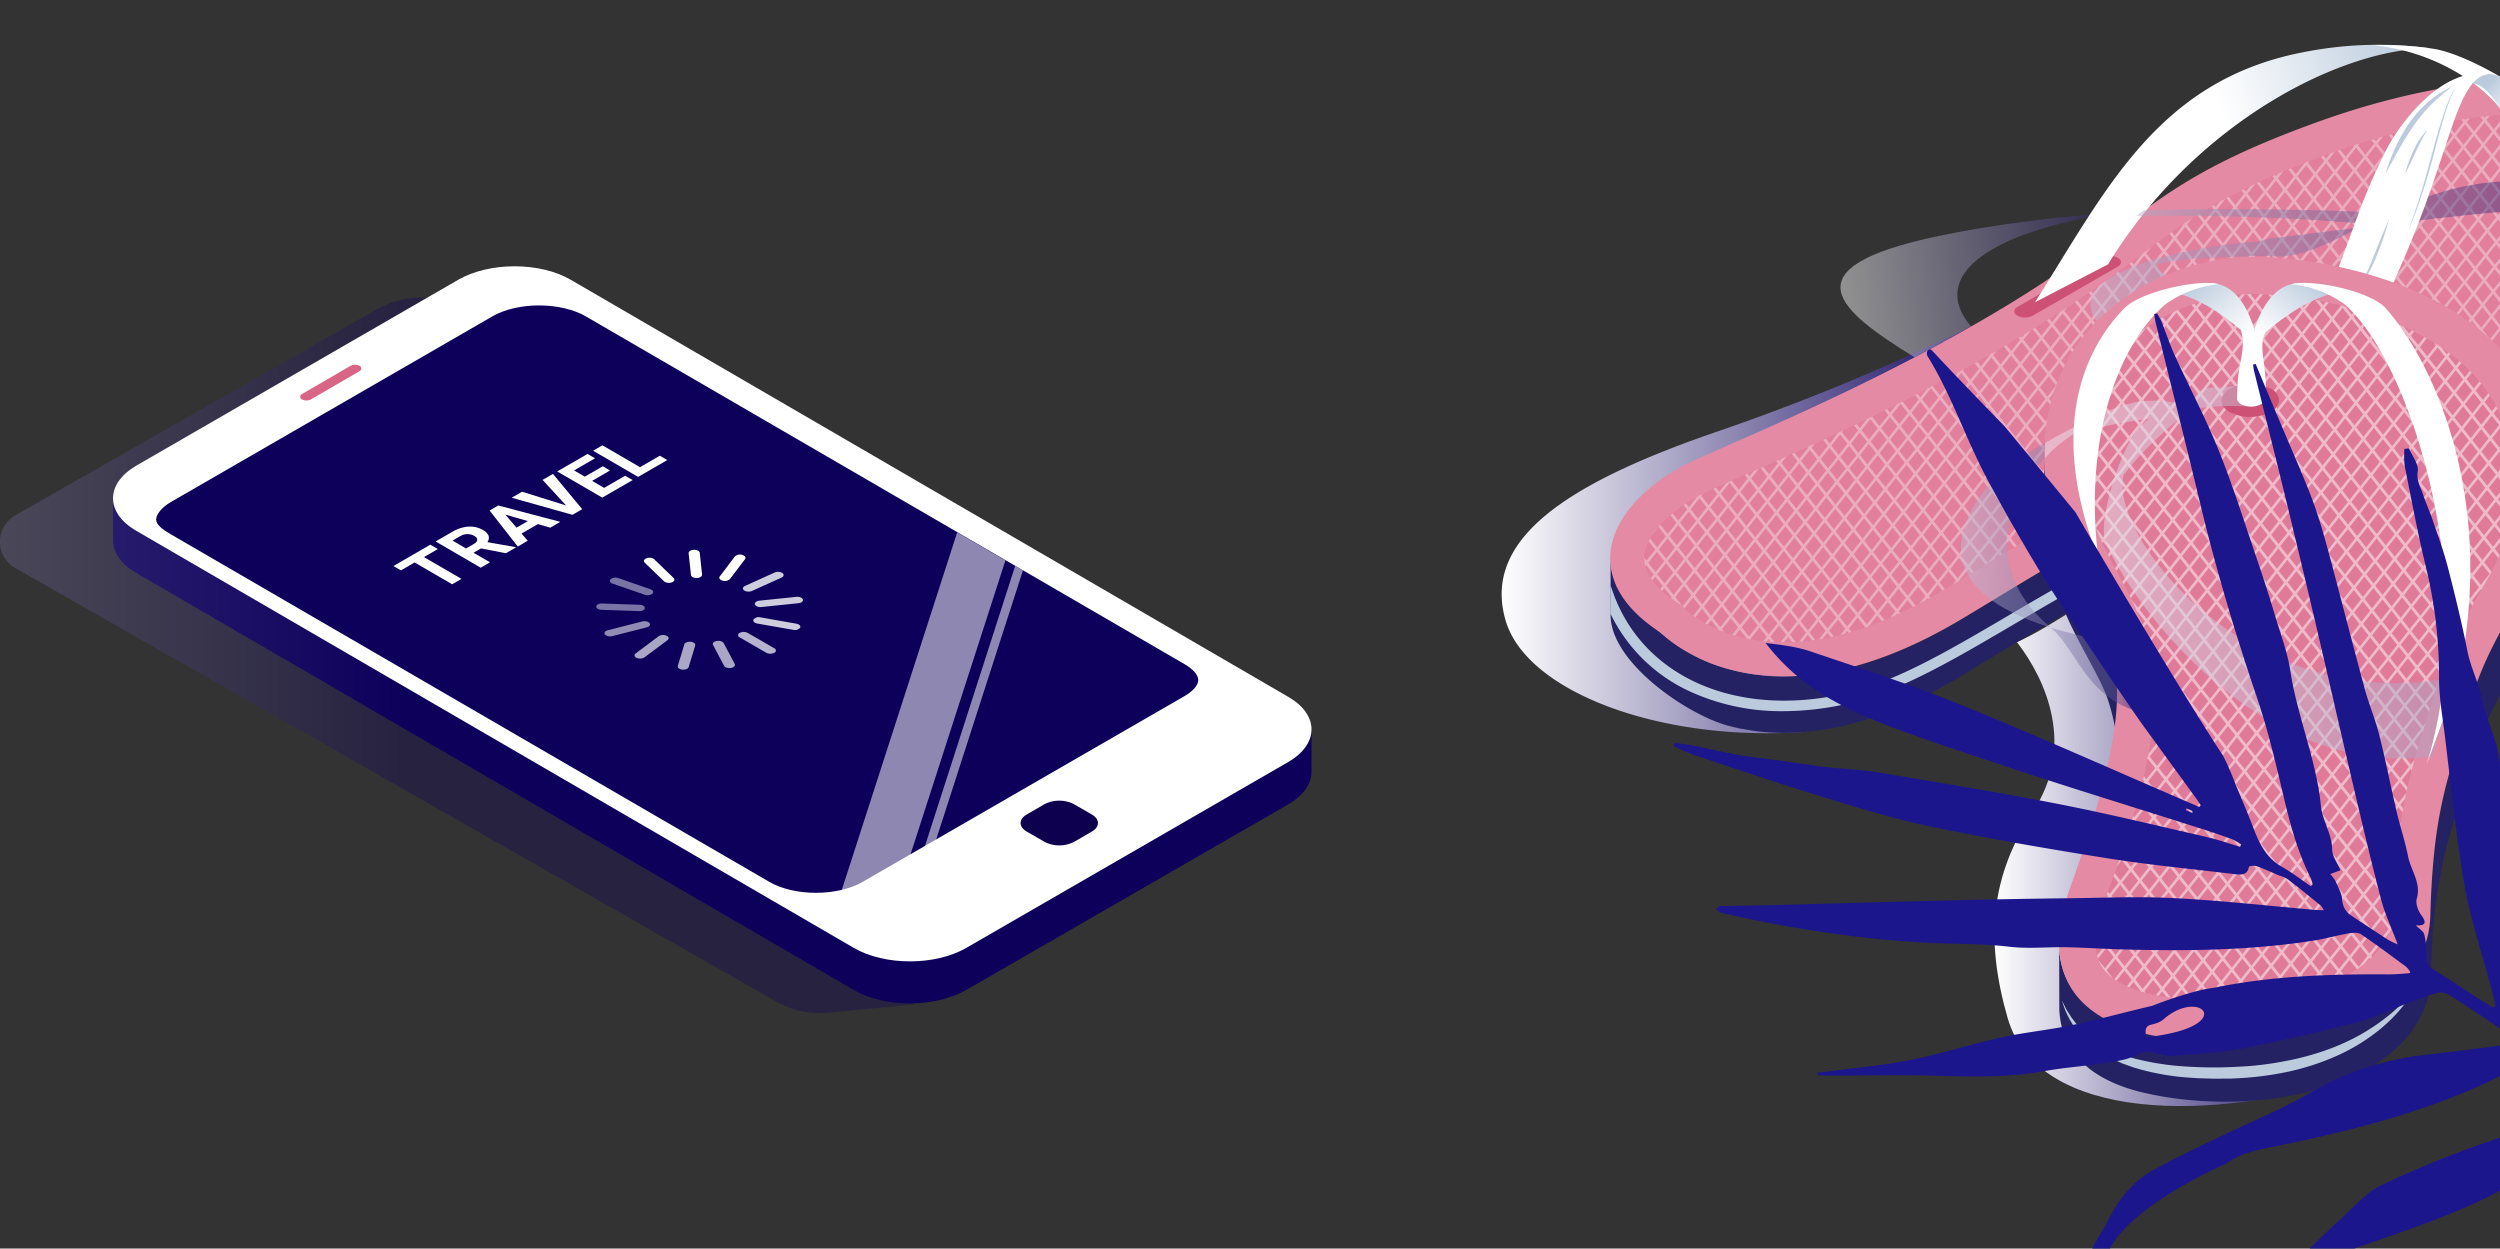 <svg xmlns="http://www.w3.org/2000/svg" xmlns:xlink="http://www.w3.org/1999/xlink" viewBox="0 0 857 428">
  <rect x="0" y="0" width="857" height="428" fill="#333333" stroke="none"/>
  <defs>
    <clipPath id="clip-path">
      <rect x="503.54" y="-51.95" width="353.49" height="475.47" style="fill: none"/>
    </clipPath>
    <linearGradient id="_ÂÁ_Ï_ÌÌ_È_ËÂÌÚ_357" data-name="¡ÂÁ˚ÏˇÌÌ˚È „‡‰ËÂÌÚ 357" x1="683.71" y1="289.62" x2="806.11" y2="289.62" gradientUnits="userSpaceOnUse">
      <stop offset="0" stop-color="#fff"/>
      <stop offset="1" stop-color="#0d005b"/>
    </linearGradient>
    <linearGradient id="_ÂÁ_Ï_ÌÌ_È_ËÂÌÚ_357-2" x1="514.77" y1="179.28" x2="685.16" y2="179.28" xlink:href="#_ÂÁ_Ï_ÌÌ_È_ËÂÌÚ_357"/>
    <linearGradient id="_ÂÁ_Ï_ÌÌ_È_ËÂÌÚ_357-3" x1="631.54" y1="104.42" x2="737.23" y2="91.8" xlink:href="#_ÂÁ_Ï_ÌÌ_È_ËÂÌÚ_357"/>
    <clipPath id="clip-path-2">
      <path d="M611.47,220.19c-21.7,0-32.87-10.48-34.08-11.68l-.86-.86-1-.66c-5.51-3.56-12-9.19-11.88-15.83s6.74-14.32,17.6-20.59c2.46-1.42,9.39-4.46,17.41-8,30.12-13.26,86.19-37.92,132.11-72.81C749.56,75.46,762,66,797.69,53c26.54-9.66,52.57-14.56,77.39-14.56,46.14,0,75,17.26,79.69,23.21a10.67,10.67,0,0,1,2,9c-.87,4.62-5.68,17-31.42,31.83-37.06,21.4-78.57,29-108.88,34.52-10.18,1.86-19,3.47-26,5.32-45.21,12-85.95,36.73-112.9,53.11-5.27,3.2-9.81,6-13.71,8.21C645,214.65,627.33,220.19,611.47,220.19Z" style="fill: #d86586"/>
    </clipPath>
    <linearGradient id="_ÂÁ_Ï_ÌÌ_È_ËÂÌÚ_357-4" x1="-2142.23" y1="1892.86" x2="-2141.86" y2="1892.86" gradientTransform="matrix(1.73, -0.48, 1.31, 0.22, 1962.97, -1263.98)" xlink:href="#_ÂÁ_Ï_ÌÌ_È_ËÂÌÚ_357"/>
    <linearGradient id="_ÂÁ_Ï_ÌÌ_È_ËÂÌÚ_357-5" x1="-2034.96" y1="1756.96" x2="-2034.69" y2="1756.96" gradientTransform="matrix(1.73, -0.48, 1.31, 0.22, 1962.97, -1263.98)" xlink:href="#_ÂÁ_Ï_ÌÌ_È_ËÂÌÚ_357"/>
    <linearGradient id="_ÂÁ_Ï_ÌÌ_È_ËÂÌÚ_405" data-name="¡ÂÁ˚ÏˇÌÌ˚È „‡‰ËÂÌÚ 405" x1="831.96" y1="34.4" x2="765.95" y2="53.87" gradientUnits="userSpaceOnUse">
      <stop offset="0" stop-color="#bbcbdd"/>
      <stop offset="1" stop-color="#fff"/>
    </linearGradient>
    <linearGradient id="_ÂÁ_Ï_ÌÌ_È_ËÂÌÚ_357-6" x1="651.73" y1="88.67" x2="897.57" y2="62.71" xlink:href="#_ÂÁ_Ï_ÌÌ_È_ËÂÌÚ_357"/>
    <linearGradient id="_ÂÁ_Ï_ÌÌ_È_ËÂÌÚ_357-7" x1="656.62" y1="135.03" x2="902.46" y2="109.08" xlink:href="#_ÂÁ_Ï_ÌÌ_È_ËÂÌÚ_357"/>
    <linearGradient id="_ÂÁ_Ï_ÌÌ_È_ËÂÌÚ_405-2" x1="853.3" y1="28.45" x2="864.39" y2="39.04" xlink:href="#_ÂÁ_Ï_ÌÌ_È_ËÂÌÚ_405"/>
    <clipPath id="clip-path-3">
      <path d="M767.44,343c-2.54,0-5.14-.1-7.74-.29l-.75-.05-.74,0c-.35,0-1.39.06-3,.06-13,0-28.85-2.89-34.47-11-3.4-4.91-3.18-12.59.66-22.82,21.41-57,18.63-76.6,13.54-93.18-1.75-5.73-4.84-11.46-8.12-17.54-5.92-11-12.63-23.42-13.33-38.91-1.25-27.67,13.75-42.28,26.55-49.67a67.51,67.51,0,0,1,26.4-8.59c1.55-.16,3.49-.24,5.61-.24,13.55,0,36,3.29,54.86,12.58,21.48,10.6,33.13,26.23,34.63,46.46,1.51,20.54-4,30.27-11.66,43.74-5.26,9.27-11.22,19.77-15.6,34.91-1.17,4.05-2.27,7.68-3.33,11.19-5.61,18.49-9.66,31.85-10.49,64-.19,7.45-5.8,14.9-15.4,20.44C795.19,339.87,781.82,343,767.44,343Z" style="fill: #d86586"/>
    </clipPath>
    <linearGradient id="_ÂÁ_Ï_ÌÌ_È_ËÂÌÚ_357-8" x1="709.73" y1="232.11" x2="733.75" y2="232.11" xlink:href="#_ÂÁ_Ï_ÌÌ_È_ËÂÌÚ_357"/>
    <linearGradient id="_ÂÁ_Ï_ÌÌ_È_ËÂÌÚ_357-9" x1="666.8" y1="195.54" x2="1132.36" y2="197.6" xlink:href="#_ÂÁ_Ï_ÌÌ_È_ËÂÌÚ_357"/>
    <linearGradient id="_ÂÁ_Ï_ÌÌ_È_ËÂÌÚ_405-3" x1="793.67" y1="95.03" x2="776.84" y2="116.41" xlink:href="#_ÂÁ_Ï_ÌÌ_È_ËÂÌÚ_405"/>
    <linearGradient id="_ÂÁ_Ï_ÌÌ_È_ËÂÌÚ_405-4" x1="-4731.2" y1="95.1" x2="-4747.84" y2="116.23" gradientTransform="matrix(-1, 0, 0, 1, -3978.9, 0)" xlink:href="#_ÂÁ_Ï_ÌÌ_È_ËÂÌÚ_405"/>
    <linearGradient id="_ÂÁ_Ï_ÌÌ_È_ËÂÌÚ_357-10" x1="640.24" y1="185.27" x2="765.6" y2="181.63" xlink:href="#_ÂÁ_Ï_ÌÌ_È_ËÂÌÚ_357"/>
    <linearGradient id="_ÂÁ_Ï_ÌÌ_È_ËÂÌÚ_357-11" x1="641.54" y1="230.1" x2="766.91" y2="226.45" xlink:href="#_ÂÁ_Ï_ÌÌ_È_ËÂÌÚ_357"/>
    <clipPath id="clip-path-4">
      <rect x="432.1" y="3.37" width="503.75" height="346.12" transform="translate(860.4 -507.55) rotate(90)" style="fill: none"/>
    </clipPath>
    <linearGradient id="_ÂÁ_Ï_ÌÌ_È_ËÂÌÚ_357-12" x1="-1294.39" y1="-2623.03" x2="-980.68" y2="-2623.03" gradientTransform="matrix(1, 0, 0, -1, 1118.96, -2398.4)" xlink:href="#_ÂÁ_Ï_ÌÌ_È_ËÂÌÚ_357"/>
  </defs>
  <g style="isolation: isolate">
    <g id="Layer_1" data-name="Layer 1">
      <g>
        <g style="clip-path: url(#clip-path)">
          <path d="M806.11,369.25C759.38,384.69,698.55,385,688.2,348.91c-7.86-27.41-5.71-48.72,8.76-70.8s4.64-44.8-5.56-58c11.55-5,32.58-20,32.58-20Z" style="mix-blend-mode: multiply;fill: url(#_ÂÁ_Ï_ÌÌ_È_ËÂÌÚ_357)"/>
          <path d="M619.3,250.86c-49.67,3.69-95.9-13.53-103.15-38.08-8.33-28.24,21.7-47.53,73.66-65.23a764.29,764.29,0,0,0,95.35-40.35Z" style="mix-blend-mode: multiply;fill: url(#_ÂÁ_Ï_ÌÌ_È_ËÂÌÚ_357-2)"/>
          <g>
            <g>
              <path d="M734.88,72.14l-2.62,1.91c-5.42.09-10.79.24-16,.47-33.15,6.14-55.48,19.75-40.59,37.36-6.52,3.72-13,7.26-19.38,10.59-26-16.06-44.13-30.61,8.35-41.59,19-4,42.09-6.85,66-8.48C731.88,72.3,733.32,72.22,734.88,72.14Z" style="opacity: 0.46;mix-blend-mode: multiply;fill: url(#_ÂÁ_Ï_ÌÌ_È_ËÂÌÚ_357-3)"/>
              <path d="M968.72,87.53c0,.15,0,.32,0,.47s0,.12,0,.19a12.1,12.1,0,0,1-.07,1.33,4.36,4.36,0,0,1,0,.51l0,.2a29.14,29.14,0,0,1-2.19,8.24,47.9,47.9,0,0,1-8.61,13.09l-.44.49a85.26,85.26,0,0,1-10.63,9.7l-.85.65c-16.68,12.71-39.94,22.81-59.69,29.48-25.29,8.54-48,12.47-68.88,16.25-21.49,3.89-41,7.63-75.3,24.27l-1,.49c-14.56,7.1-35.35,18.27-66.49,37.5-11.42,7-24,13.19-37,16.93l-.8.24c-12.85,3.6-26.44,4.93-39.63,2.27l-.09,0-.22,0-1.95-.44-.45-.11c-.69-.17-1.37-.34-2-.53l-.13,0-.51-.15c-14.26-4.14-39.63-21.76-39.67-37.62v-1.15l0-9,0-9.28c0,14.1,21.87,30.94,34.25,35.79l.47.18a70.14,70.14,0,0,0,27.45,4.34,94.73,94.73,0,0,0,22.51-3.64c13.17-3.69,26.14-10,37.78-17.16,10.53-6.5,20.09-12.21,28.8-17.25l4-2.32,1.23-.7c12.46-7.08,26-14.33,39.1-20.42l.58-.27,2.14-1,.89-.4c52.63-23.76,75.47-17,130.83-34.83l1.69-.54c25.47-8.37,62.28-24.23,77.88-46a37.33,37.33,0,0,0,6.5-14,24.5,24.5,0,0,0,.52-4.52c0-.21,0-.44,0-.65l0,11.76Z" style="fill: #242262"/>
              <path d="M931.18,112.63c-51.51,29.74-111.09,34-137.69,41C741.14,167.5,693.64,200,669.73,213.8c-65.48,37.79-98.78,4.7-100.54,3-26.93-17.38-20.26-41,6.22-56.27,8.13-4.7,42.12-17.74,80.84-38,6.36-3.33,12.86-6.87,19.38-10.59A439.26,439.26,0,0,0,723.7,80.51c3-2.26,5.78-4.4,8.56-6.46l2.62-1.91C749.53,61.5,764,52.88,793.72,42.08c96-34.93,159.75-.72,170.15,12.34C973.87,67,970.58,89.89,931.18,112.63Z" style="fill: #e48aa5"/>
              <g style="opacity: 0.29">
                <path d="M611.47,220.19c-21.7,0-32.87-10.48-34.08-11.68l-.86-.86-1-.66c-5.51-3.56-12-9.19-11.88-15.83s6.74-14.32,17.6-20.59c2.46-1.42,9.39-4.46,17.41-8,30.12-13.26,86.19-37.92,132.11-72.81C749.56,75.46,762,66,797.69,53c26.54-9.66,52.57-14.56,77.39-14.56,46.14,0,75,17.26,79.69,23.21a10.67,10.67,0,0,1,2,9c-.87,4.62-5.68,17-31.42,31.83-37.06,21.4-78.57,29-108.88,34.52-10.18,1.86-19,3.47-26,5.32-45.21,12-85.95,36.73-112.9,53.11-5.27,3.2-9.81,6-13.71,8.21C645,214.65,627.33,220.19,611.47,220.19Z" style="fill: #d86586"/>
                <g style="clip-path: url(#clip-path-2)">
                  <g>
                    <g>
                      <line x1="478.62" y1="199.69" x2="682.21" y2="-57.31" style="fill: none;stroke: #fff;stroke-miterlimit: 10;stroke-width: 0.922px"/>
                      <line x1="483.34" y1="201.55" x2="686.93" y2="-55.45" style="fill: none;stroke: #fff;stroke-miterlimit: 10;stroke-width: 0.922px"/>
                      <line x1="488.06" y1="203.41" x2="691.65" y2="-53.59" style="fill: none;stroke: #fff;stroke-miterlimit: 10;stroke-width: 0.922px"/>
                      <line x1="492.78" y1="205.26" x2="696.37" y2="-51.74" style="fill: none;stroke: #fff;stroke-miterlimit: 10;stroke-width: 0.922px"/>
                      <line x1="497.49" y1="207.12" x2="701.09" y2="-49.88" style="fill: none;stroke: #fff;stroke-miterlimit: 10;stroke-width: 0.922px"/>
                      <line x1="502.21" y1="208.97" x2="705.8" y2="-48.03" style="fill: none;stroke: #fff;stroke-miterlimit: 10;stroke-width: 0.922px"/>
                      <line x1="506.93" y1="210.83" x2="710.52" y2="-46.17" style="fill: none;stroke: #fff;stroke-miterlimit: 10;stroke-width: 0.922px"/>
                      <line x1="511.65" y1="212.69" x2="715.24" y2="-44.31" style="fill: none;stroke: #fff;stroke-miterlimit: 10;stroke-width: 0.922px"/>
                      <line x1="516.37" y1="214.54" x2="719.96" y2="-42.46" style="fill: none;stroke: #fff;stroke-miterlimit: 10;stroke-width: 0.922px"/>
                      <line x1="521.09" y1="216.4" x2="724.68" y2="-40.6" style="fill: none;stroke: #fff;stroke-miterlimit: 10;stroke-width: 0.922px"/>
                      <line x1="525.81" y1="218.26" x2="729.4" y2="-38.74" style="fill: none;stroke: #fff;stroke-miterlimit: 10;stroke-width: 0.922px"/>
                      <line x1="530.52" y1="220.11" x2="734.12" y2="-36.89" style="fill: none;stroke: #fff;stroke-miterlimit: 10;stroke-width: 0.922px"/>
                      <line x1="535.24" y1="221.97" x2="738.83" y2="-35.03" style="fill: none;stroke: #fff;stroke-miterlimit: 10;stroke-width: 0.922px"/>
                      <line x1="539.96" y1="223.82" x2="743.55" y2="-33.18" style="fill: none;stroke: #fff;stroke-miterlimit: 10;stroke-width: 0.922px"/>
                      <line x1="544.68" y1="225.68" x2="748.27" y2="-31.32" style="fill: none;stroke: #fff;stroke-miterlimit: 10;stroke-width: 0.922px"/>
                      <line x1="549.4" y1="227.54" x2="752.99" y2="-29.46" style="fill: none;stroke: #fff;stroke-miterlimit: 10;stroke-width: 0.922px"/>
                      <line x1="554.12" y1="229.39" x2="757.71" y2="-27.61" style="fill: none;stroke: #fff;stroke-miterlimit: 10;stroke-width: 0.922px"/>
                      <line x1="558.84" y1="231.25" x2="762.43" y2="-25.75" style="fill: none;stroke: #fff;stroke-miterlimit: 10;stroke-width: 0.922px"/>
                      <line x1="563.55" y1="233.11" x2="767.15" y2="-23.89" style="fill: none;stroke: #fff;stroke-miterlimit: 10;stroke-width: 0.922px"/>
                      <line x1="568.27" y1="234.96" x2="771.86" y2="-22.04" style="fill: none;stroke: #fff;stroke-miterlimit: 10;stroke-width: 0.922px"/>
                      <line x1="572.99" y1="236.82" x2="776.58" y2="-20.18" style="fill: none;stroke: #fff;stroke-miterlimit: 10;stroke-width: 0.922px"/>
                      <line x1="577.71" y1="238.67" x2="781.3" y2="-18.33" style="fill: none;stroke: #fff;stroke-miterlimit: 10;stroke-width: 0.922px"/>
                      <line x1="582.43" y1="240.53" x2="786.02" y2="-16.47" style="fill: none;stroke: #fff;stroke-miterlimit: 10;stroke-width: 0.922px"/>
                      <line x1="587.15" y1="242.39" x2="790.74" y2="-14.61" style="fill: none;stroke: #fff;stroke-miterlimit: 10;stroke-width: 0.922px"/>
                      <line x1="591.87" y1="244.24" x2="795.46" y2="-12.76" style="fill: none;stroke: #fff;stroke-miterlimit: 10;stroke-width: 0.922px"/>
                      <line x1="596.58" y1="246.1" x2="800.18" y2="-10.9" style="fill: none;stroke: #fff;stroke-miterlimit: 10;stroke-width: 0.922px"/>
                      <line x1="601.3" y1="247.96" x2="804.89" y2="-9.04" style="fill: none;stroke: #fff;stroke-miterlimit: 10;stroke-width: 0.922px"/>
                      <line x1="606.02" y1="249.81" x2="809.61" y2="-7.19" style="fill: none;stroke: #fff;stroke-miterlimit: 10;stroke-width: 0.922px"/>
                      <line x1="610.74" y1="251.67" x2="814.33" y2="-5.33" style="fill: none;stroke: #fff;stroke-miterlimit: 10;stroke-width: 0.922px"/>
                      <line x1="615.46" y1="253.53" x2="819.05" y2="-3.48" style="fill: none;stroke: #fff;stroke-miterlimit: 10;stroke-width: 0.922px"/>
                      <line x1="620.18" y1="255.38" x2="823.77" y2="-1.62" style="fill: none;stroke: #fff;stroke-miterlimit: 10;stroke-width: 0.922px"/>
                      <line x1="624.9" y1="257.24" x2="828.49" y2="0.24" style="fill: none;stroke: #fff;stroke-miterlimit: 10;stroke-width: 0.922px"/>
                      <line x1="629.61" y1="259.09" x2="833.21" y2="2.09" style="fill: none;stroke: #fff;stroke-miterlimit: 10;stroke-width: 0.922px"/>
                      <line x1="634.33" y1="260.95" x2="837.92" y2="3.95" style="fill: none;stroke: #fff;stroke-miterlimit: 10;stroke-width: 0.922px"/>
                      <line x1="639.05" y1="262.81" x2="842.64" y2="5.81" style="fill: none;stroke: #fff;stroke-miterlimit: 10;stroke-width: 0.922px"/>
                      <line x1="643.77" y1="264.66" x2="847.36" y2="7.66" style="fill: none;stroke: #fff;stroke-miterlimit: 10;stroke-width: 0.922px"/>
                      <line x1="648.49" y1="266.52" x2="852.08" y2="9.52" style="fill: none;stroke: #fff;stroke-miterlimit: 10;stroke-width: 0.922px"/>
                      <line x1="653.21" y1="268.38" x2="856.8" y2="11.37" style="fill: none;stroke: #fff;stroke-miterlimit: 10;stroke-width: 0.922px"/>
                      <line x1="657.93" y1="270.23" x2="861.52" y2="13.23" style="fill: none;stroke: #fff;stroke-miterlimit: 10;stroke-width: 0.922px"/>
                      <line x1="662.64" y1="272.09" x2="866.24" y2="15.09" style="fill: none;stroke: #fff;stroke-miterlimit: 10;stroke-width: 0.922px"/>
                      <line x1="667.36" y1="273.94" x2="870.95" y2="16.94" style="fill: none;stroke: #fff;stroke-miterlimit: 10;stroke-width: 0.922px"/>
                      <line x1="672.08" y1="275.8" x2="875.67" y2="18.8" style="fill: none;stroke: #fff;stroke-miterlimit: 10;stroke-width: 0.922px"/>
                      <line x1="676.8" y1="277.66" x2="880.39" y2="20.66" style="fill: none;stroke: #fff;stroke-miterlimit: 10;stroke-width: 0.922px"/>
                      <line x1="681.52" y1="279.51" x2="885.11" y2="22.51" style="fill: none;stroke: #fff;stroke-miterlimit: 10;stroke-width: 0.922px"/>
                      <line x1="686.24" y1="281.37" x2="889.83" y2="24.37" style="fill: none;stroke: #fff;stroke-miterlimit: 10;stroke-width: 0.922px"/>
                      <line x1="690.96" y1="283.23" x2="894.55" y2="26.22" style="fill: none;stroke: #fff;stroke-miterlimit: 10;stroke-width: 0.922px"/>
                      <line x1="695.67" y1="285.08" x2="899.27" y2="28.08" style="fill: none;stroke: #fff;stroke-miterlimit: 10;stroke-width: 0.922px"/>
                      <line x1="700.39" y1="286.94" x2="903.98" y2="29.94" style="fill: none;stroke: #fff;stroke-miterlimit: 10;stroke-width: 0.922px"/>
                      <line x1="705.11" y1="288.79" x2="908.7" y2="31.79" style="fill: none;stroke: #fff;stroke-miterlimit: 10;stroke-width: 0.922px"/>
                      <line x1="709.83" y1="290.65" x2="913.42" y2="33.65" style="fill: none;stroke: #fff;stroke-miterlimit: 10;stroke-width: 0.922px"/>
                      <line x1="714.55" y1="292.51" x2="918.14" y2="35.51" style="fill: none;stroke: #fff;stroke-miterlimit: 10;stroke-width: 0.922px"/>
                      <line x1="719.27" y1="294.36" x2="922.86" y2="37.36" style="fill: none;stroke: #fff;stroke-miterlimit: 10;stroke-width: 0.922px"/>
                      <line x1="723.99" y1="296.22" x2="927.58" y2="39.22" style="fill: none;stroke: #fff;stroke-miterlimit: 10;stroke-width: 0.922px"/>
                      <line x1="728.7" y1="298.08" x2="932.3" y2="41.07" style="fill: none;stroke: #fff;stroke-miterlimit: 10;stroke-width: 0.922px"/>
                      <line x1="733.42" y1="299.93" x2="937.01" y2="42.93" style="fill: none;stroke: #fff;stroke-miterlimit: 10;stroke-width: 0.922px"/>
                      <line x1="738.14" y1="301.79" x2="941.73" y2="44.79" style="fill: none;stroke: #fff;stroke-miterlimit: 10;stroke-width: 0.922px"/>
                      <line x1="742.86" y1="303.64" x2="946.45" y2="46.64" style="fill: none;stroke: #fff;stroke-miterlimit: 10;stroke-width: 0.922px"/>
                      <line x1="747.58" y1="305.5" x2="951.17" y2="48.5" style="fill: none;stroke: #fff;stroke-miterlimit: 10;stroke-width: 0.922px"/>
                      <line x1="752.3" y1="307.36" x2="955.89" y2="50.36" style="fill: none;stroke: #fff;stroke-miterlimit: 10;stroke-width: 0.922px"/>
                      <line x1="757.02" y1="309.21" x2="960.61" y2="52.21" style="fill: none;stroke: #fff;stroke-miterlimit: 10;stroke-width: 0.922px"/>
                      <line x1="761.73" y1="311.07" x2="965.33" y2="54.07" style="fill: none;stroke: #fff;stroke-miterlimit: 10;stroke-width: 0.922px"/>
                      <line x1="766.45" y1="312.93" x2="970.04" y2="55.92" style="fill: none;stroke: #fff;stroke-miterlimit: 10;stroke-width: 0.922px"/>
                      <line x1="771.17" y1="314.78" x2="974.76" y2="57.78" style="fill: none;stroke: #fff;stroke-miterlimit: 10;stroke-width: 0.922px"/>
                      <line x1="775.89" y1="316.64" x2="979.48" y2="59.64" style="fill: none;stroke: #fff;stroke-miterlimit: 10;stroke-width: 0.922px"/>
                      <line x1="780.61" y1="318.49" x2="984.2" y2="61.49" style="fill: none;stroke: #fff;stroke-miterlimit: 10;stroke-width: 0.922px"/>
                      <line x1="785.33" y1="320.35" x2="988.92" y2="63.35" style="fill: none;stroke: #fff;stroke-miterlimit: 10;stroke-width: 0.922px"/>
                      <line x1="790.05" y1="322.21" x2="993.64" y2="65.21" style="fill: none;stroke: #fff;stroke-miterlimit: 10;stroke-width: 0.922px"/>
                      <line x1="794.76" y1="324.06" x2="998.36" y2="67.06" style="fill: none;stroke: #fff;stroke-miterlimit: 10;stroke-width: 0.922px"/>
                      <line x1="799.48" y1="325.92" x2="1003.07" y2="68.92" style="fill: none;stroke: #fff;stroke-miterlimit: 10;stroke-width: 0.922px"/>
                      <line x1="804.2" y1="327.78" x2="1007.79" y2="70.77" style="fill: none;stroke: #fff;stroke-miterlimit: 10;stroke-width: 0.922px"/>
                      <line x1="808.92" y1="329.63" x2="1012.51" y2="72.63" style="fill: none;stroke: #fff;stroke-miterlimit: 10;stroke-width: 0.922px"/>
                      <line x1="813.64" y1="331.49" x2="1017.23" y2="74.49" style="fill: none;stroke: #fff;stroke-miterlimit: 10;stroke-width: 0.922px"/>
                    </g>
                    <g>
                      <line x1="1050.85" y1="173.06" x2="847.26" y2="-83.94" style="fill: none;stroke: #fff;stroke-miterlimit: 10"/>
                      <line x1="1045.47" y1="175.44" x2="841.88" y2="-81.56" style="fill: none;stroke: #fff;stroke-miterlimit: 10"/>
                      <line x1="1040.08" y1="177.83" x2="836.49" y2="-79.17" style="fill: none;stroke: #fff;stroke-miterlimit: 10"/>
                      <line x1="1034.69" y1="180.22" x2="831.1" y2="-76.78" style="fill: none;stroke: #fff;stroke-miterlimit: 10"/>
                      <line x1="1029.3" y1="182.6" x2="825.71" y2="-74.4" style="fill: none;stroke: #fff;stroke-miterlimit: 10"/>
                      <line x1="1023.91" y1="184.99" x2="820.32" y2="-72.01" style="fill: none;stroke: #fff;stroke-miterlimit: 10"/>
                      <line x1="1018.52" y1="187.38" x2="814.93" y2="-69.62" style="fill: none;stroke: #fff;stroke-miterlimit: 10"/>
                      <line x1="1013.14" y1="189.76" x2="809.55" y2="-67.24" style="fill: none;stroke: #fff;stroke-miterlimit: 10"/>
                      <line x1="1007.75" y1="192.15" x2="804.16" y2="-64.85" style="fill: none;stroke: #fff;stroke-miterlimit: 10"/>
                      <line x1="1002.36" y1="194.54" x2="798.77" y2="-62.46" style="fill: none;stroke: #fff;stroke-miterlimit: 10"/>
                      <line x1="996.97" y1="196.92" x2="793.38" y2="-60.08" style="fill: none;stroke: #fff;stroke-miterlimit: 10"/>
                      <line x1="991.58" y1="199.31" x2="787.99" y2="-57.69" style="fill: none;stroke: #fff;stroke-miterlimit: 10"/>
                      <line x1="986.2" y1="201.7" x2="782.6" y2="-55.3" style="fill: none;stroke: #fff;stroke-miterlimit: 10"/>
                      <line x1="980.81" y1="204.08" x2="777.22" y2="-52.92" style="fill: none;stroke: #fff;stroke-miterlimit: 10"/>
                      <line x1="975.42" y1="206.47" x2="771.83" y2="-50.53" style="fill: none;stroke: #fff;stroke-miterlimit: 10"/>
                      <line x1="970.03" y1="208.86" x2="766.44" y2="-48.14" style="fill: none;stroke: #fff;stroke-miterlimit: 10"/>
                      <line x1="964.64" y1="211.24" x2="761.05" y2="-45.76" style="fill: none;stroke: #fff;stroke-miterlimit: 10"/>
                      <line x1="959.25" y1="213.63" x2="755.66" y2="-43.37" style="fill: none;stroke: #fff;stroke-miterlimit: 10"/>
                      <line x1="953.87" y1="216.02" x2="750.27" y2="-40.98" style="fill: none;stroke: #fff;stroke-miterlimit: 10"/>
                      <line x1="948.48" y1="218.41" x2="744.89" y2="-38.6" style="fill: none;stroke: #fff;stroke-miterlimit: 10"/>
                      <line x1="943.09" y1="220.79" x2="739.5" y2="-36.21" style="fill: none;stroke: #fff;stroke-miterlimit: 10"/>
                      <line x1="937.7" y1="223.18" x2="734.11" y2="-33.82" style="fill: none;stroke: #fff;stroke-miterlimit: 10"/>
                      <line x1="932.31" y1="225.57" x2="728.72" y2="-31.43" style="fill: none;stroke: #fff;stroke-miterlimit: 10"/>
                      <line x1="926.92" y1="227.95" x2="723.33" y2="-29.05" style="fill: none;stroke: #fff;stroke-miterlimit: 10"/>
                      <line x1="921.54" y1="230.34" x2="717.95" y2="-26.66" style="fill: none;stroke: #fff;stroke-miterlimit: 10"/>
                      <line x1="916.15" y1="232.73" x2="712.56" y2="-24.27" style="fill: none;stroke: #fff;stroke-miterlimit: 10"/>
                      <line x1="910.76" y1="235.11" x2="707.17" y2="-21.89" style="fill: none;stroke: #fff;stroke-miterlimit: 10"/>
                      <line x1="905.37" y1="237.5" x2="701.78" y2="-19.5" style="fill: none;stroke: #fff;stroke-miterlimit: 10"/>
                      <line x1="899.98" y1="239.89" x2="696.39" y2="-17.11" style="fill: none;stroke: #fff;stroke-miterlimit: 10"/>
                      <line x1="894.59" y1="242.27" x2="691" y2="-14.73" style="fill: none;stroke: #fff;stroke-miterlimit: 10"/>
                      <line x1="889.21" y1="244.66" x2="685.62" y2="-12.34" style="fill: none;stroke: #fff;stroke-miterlimit: 10"/>
                      <line x1="883.82" y1="247.05" x2="680.23" y2="-9.95" style="fill: none;stroke: #fff;stroke-miterlimit: 10"/>
                      <line x1="878.43" y1="249.43" x2="674.84" y2="-7.57" style="fill: none;stroke: #fff;stroke-miterlimit: 10"/>
                      <line x1="873.04" y1="251.82" x2="669.45" y2="-5.18" style="fill: none;stroke: #fff;stroke-miterlimit: 10"/>
                      <line x1="867.65" y1="254.21" x2="664.06" y2="-2.79" style="fill: none;stroke: #fff;stroke-miterlimit: 10"/>
                      <line x1="862.27" y1="256.59" x2="658.67" y2="-0.41" style="fill: none;stroke: #fff;stroke-miterlimit: 10"/>
                      <line x1="856.88" y1="258.98" x2="653.29" y2="1.98" style="fill: none;stroke: #fff;stroke-miterlimit: 10"/>
                      <line x1="851.49" y1="261.37" x2="647.9" y2="4.37" style="fill: none;stroke: #fff;stroke-miterlimit: 10"/>
                      <line x1="846.1" y1="263.75" x2="642.51" y2="6.75" style="fill: none;stroke: #fff;stroke-miterlimit: 10"/>
                      <line x1="840.71" y1="266.14" x2="637.12" y2="9.14" style="fill: none;stroke: #fff;stroke-miterlimit: 10"/>
                      <line x1="835.32" y1="268.53" x2="631.73" y2="11.53" style="fill: none;stroke: #fff;stroke-miterlimit: 10"/>
                      <line x1="829.94" y1="270.91" x2="626.34" y2="13.91" style="fill: none;stroke: #fff;stroke-miterlimit: 10"/>
                      <line x1="824.55" y1="273.3" x2="620.96" y2="16.3" style="fill: none;stroke: #fff;stroke-miterlimit: 10"/>
                      <line x1="819.16" y1="275.69" x2="615.57" y2="18.69" style="fill: none;stroke: #fff;stroke-miterlimit: 10"/>
                      <line x1="813.77" y1="278.07" x2="610.18" y2="21.07" style="fill: none;stroke: #fff;stroke-miterlimit: 10"/>
                      <line x1="808.38" y1="280.46" x2="604.79" y2="23.46" style="fill: none;stroke: #fff;stroke-miterlimit: 10"/>
                      <line x1="802.99" y1="282.85" x2="599.4" y2="25.85" style="fill: none;stroke: #fff;stroke-miterlimit: 10"/>
                      <line x1="797.61" y1="285.23" x2="594.02" y2="28.23" style="fill: none;stroke: #fff;stroke-miterlimit: 10"/>
                      <line x1="792.22" y1="287.62" x2="588.63" y2="30.62" style="fill: none;stroke: #fff;stroke-miterlimit: 10"/>
                      <line x1="786.83" y1="290.01" x2="583.24" y2="33.01" style="fill: none;stroke: #fff;stroke-miterlimit: 10"/>
                      <line x1="781.44" y1="292.39" x2="577.85" y2="35.39" style="fill: none;stroke: #fff;stroke-miterlimit: 10"/>
                      <line x1="776.05" y1="294.78" x2="572.46" y2="37.78" style="fill: none;stroke: #fff;stroke-miterlimit: 10"/>
                      <line x1="770.67" y1="297.17" x2="567.07" y2="40.17" style="fill: none;stroke: #fff;stroke-miterlimit: 10"/>
                      <line x1="765.28" y1="299.56" x2="561.69" y2="42.55" style="fill: none;stroke: #fff;stroke-miterlimit: 10"/>
                      <line x1="759.89" y1="301.94" x2="556.3" y2="44.94" style="fill: none;stroke: #fff;stroke-miterlimit: 10"/>
                      <line x1="754.5" y1="304.33" x2="550.91" y2="47.33" style="fill: none;stroke: #fff;stroke-miterlimit: 10"/>
                      <line x1="749.11" y1="306.72" x2="545.52" y2="49.72" style="fill: none;stroke: #fff;stroke-miterlimit: 10"/>
                      <line x1="743.72" y1="309.1" x2="540.13" y2="52.1" style="fill: none;stroke: #fff;stroke-miterlimit: 10"/>
                      <line x1="738.34" y1="311.49" x2="534.74" y2="54.49" style="fill: none;stroke: #fff;stroke-miterlimit: 10"/>
                      <line x1="732.95" y1="313.88" x2="529.36" y2="56.88" style="fill: none;stroke: #fff;stroke-miterlimit: 10"/>
                      <line x1="727.56" y1="316.26" x2="523.97" y2="59.26" style="fill: none;stroke: #fff;stroke-miterlimit: 10"/>
                      <line x1="722.17" y1="318.65" x2="518.58" y2="61.65" style="fill: none;stroke: #fff;stroke-miterlimit: 10"/>
                      <line x1="716.78" y1="321.04" x2="513.19" y2="64.04" style="fill: none;stroke: #fff;stroke-miterlimit: 10"/>
                      <line x1="711.39" y1="323.42" x2="507.8" y2="66.42" style="fill: none;stroke: #fff;stroke-miterlimit: 10"/>
                      <line x1="706.01" y1="325.81" x2="502.42" y2="68.81" style="fill: none;stroke: #fff;stroke-miterlimit: 10"/>
                      <line x1="700.62" y1="328.2" x2="497.03" y2="71.2" style="fill: none;stroke: #fff;stroke-miterlimit: 10"/>
                      <line x1="695.23" y1="330.58" x2="491.64" y2="73.58" style="fill: none;stroke: #fff;stroke-miterlimit: 10"/>
                      <line x1="689.84" y1="332.97" x2="486.25" y2="75.97" style="fill: none;stroke: #fff;stroke-miterlimit: 10"/>
                      <line x1="684.45" y1="335.36" x2="480.86" y2="78.36" style="fill: none;stroke: #fff;stroke-miterlimit: 10"/>
                      <line x1="679.06" y1="337.74" x2="475.47" y2="80.74" style="fill: none;stroke: #fff;stroke-miterlimit: 10"/>
                      <line x1="673.68" y1="340.13" x2="470.09" y2="83.13" style="fill: none;stroke: #fff;stroke-miterlimit: 10"/>
                      <line x1="668.29" y1="342.52" x2="464.7" y2="85.52" style="fill: none;stroke: #fff;stroke-miterlimit: 10"/>
                    </g>
                  </g>
                </g>
              </g>
              <g style="opacity: 0.33;mix-blend-mode: multiply">
                <path d="M739,167.42a1.52,1.52,0,0,0-.33.23Z" style="fill: url(#_ÂÁ_Ï_ÌÌ_È_ËÂÌÚ_357-4)"/>
                <path d="M745.87,87h0l.51-.12Z" style="fill: url(#_ÂÁ_Ï_ÌÌ_È_ËÂÌÚ_357-5)"/>
              </g>
              <path d="M720.74,88.38a5.75,5.75,0,0,1,5.25,0c1.45.83,1.44,2.2,0,3l-29.16,16.83a5.77,5.77,0,0,1-5.26,0c-1.44-.84-1.44-2.2,0-3Z" style="fill: #cc5174"/>
              <g>
                <path d="M791.09,17.61c-51.22,9.22-68.9,47.25-93.51,86l25.06-13c30.21-49.44,81.41-74.54,111-74A132,132,0,0,0,791.09,17.61Z" style="fill: url(#_ÂÁ_Ï_ÌÌ_È_ËÂÌÚ_405)"/>
                <path d="M868,34.43c-3.38-4.47-23.35-16.34-34.33-17.78a115.9,115.9,0,0,0-20.35-1.11c24.35,2,44.44,18,47.22,28.14Z" style="fill: #fff"/>
              </g>
              <g style="opacity: 0.46;mix-blend-mode: multiply">
                <path d="M883.54,63.77s-18.39-1.63-24.06-1.63c-16.25.46-29.68,5.6-41.25,11.17l-.19-.19c-12.74-1.1-60.54-2.08-83.16-1l-2.62,1.91c28.89-.47,59.25.86,78.89,2.79L808.9,78l6.16-.75c3.09.34,5.85.7,8.2,1.06l-1.84-1.83c19.89-2.38,38.64-4.43,42.21-4l21.49-1.12Z" style="fill: url(#_ÂÁ_Ï_ÌÌ_È_ËÂÌÚ_357-6)"/>
                <path d="M779.05,81.66l-.83.13-.17,0-.14,0a15.53,15.53,0,0,0-3.07.89,205.89,205.89,0,0,0-28.46,4.16l-.63.16.12,0c-33,7.51-31,18.86-27.18,22.83C737,128.71,774.33,127.76,742,167c3.33-1.94,40.81-18.1,40.81-18.1,23.74-10.43,6.67-29.24-21.43-44.3-11.85-6.35-22.48-10.51-21.56-14,7.72-2.22,28.25-2.76,37.5-2.89l.16,0a25.76,25.76,0,0,0,5.35.1l1.37-.14c7.42-.77,15.44-4.93,24.66-9.69-10.54,1.29-20.57,2.55-27.95,3.45Z" style="fill: url(#_ÂÁ_Ï_ÌÌ_È_ËÂÌÚ_357-7)"/>
              </g>
              <path d="M746,160.09a3.77,3.77,0,0,1,.67-.31l36.65-13a5.49,5.49,0,0,1,5.11.7c.92.87.65,2-.54,2.65a3.67,3.67,0,0,1-.69.31l-36.64,13a5.47,5.47,0,0,1-5.11-.7C744.52,161.88,744.8,160.78,746,160.09Z" style="fill: #cc5174"/>
              <g>
                <path d="M746.67,161.14a1.69,1.69,0,0,0-.37.24Z" style="fill: #fff"/>
                <path d="M853.82,25.39c-3-.5-6.7,1.64-6.25,3.27,6-.22,13,15,13,15L868,34.43C862.73,28.53,858.86,26.27,853.82,25.39Z" style="fill: url(#_ÂÁ_Ï_ÌÌ_È_ËÂÌÚ_405-2)"/>
                <path d="M853.56,25.34l.26.05a.85.85,0,0,0-.26-.05Z" style="fill: #fff"/>
                <path d="M817.74,51.88C797,93.23,806.32,109.4,747.92,161.82c3.27-1.77,32.57-11.84,32.57-11.84,18.83-6.73,39.78-47.4,53.43-86.86,7.84-22.66,10.84-37.21,19.64-37.78C836.55,22.61,822.11,43.18,817.74,51.88Z" style="fill: #fff"/>
              </g>
              <path d="M968.68,88.06c0,.16,0,.32,0,.47s0,.12,0,.19c0,.44,0,.88-.07,1.33-15.89,31.45-59.89,47.15-84.74,56-14.15,5.06-33.67,9.36-54.35,13.9-26.52,5.84-54,11.87-74,20.26-26.29,11-47.38,23.37-66,34.3-21.51,12.62-40.08,23.53-58.82,27.28a99.09,99.09,0,0,1-19.37,2,75,75,0,0,1-31.41-6.48,56.22,56.22,0,0,1-27.88-27l0-9,.27-.09c9.4,29.6,40.63,44.5,77.7,37.08,18.16-3.63,36.49-14.39,57.72-26.85,18.72-11,39.93-23.44,66.44-34.52,20.37-8.51,48-14.58,74.63-20.45,20.56-4.52,40-8.8,53.92-13.76,26.4-9.42,75-26.75,86-62.29Z" style="fill: #bbcbdd"/>
              <path d="M840.67,29.58a87.16,87.16,0,0,0-7.22,6.24,54.05,54.05,0,0,0-6,7.22c-1.82,2.57-3.44,5.29-5,8s-3,5.59-4.65,8.39a61.8,61.8,0,0,1,3.41-9A55.87,55.87,0,0,1,826,42a38.38,38.38,0,0,1,6.55-7.22A37.91,37.91,0,0,1,840.67,29.58Z" style="fill: #bbcbdd"/>
              <path d="M842.13,29.58a26.08,26.08,0,0,0-2.78,5.87q-1.1,3.06-2,6.21c-1.19,4.18-2.3,8.38-3.42,12.59s-2.36,8.38-3.74,12.51A125.65,125.65,0,0,1,825.57,79c1.53-4.08,2.91-8.2,4.18-12.35s2.45-8.34,3.58-12.54,2.28-8.4,3.57-12.56c.64-2.08,1.35-4.15,2.14-6.18A24.33,24.33,0,0,1,842.13,29.58Z" style="fill: #bbcbdd"/>
              <path d="M818.92,75.23a93.56,93.56,0,0,1-3.83,11.55,63,63,0,0,1-5.52,10.86c1.61-3.73,3.18-7.44,4.69-11.19S817.25,78.93,818.92,75.23Z" style="fill: #bbcbdd"/>
              <path d="M832.06,44.52c-1.43,2.43-2.68,4.89-3.87,7.4s-2.33,5.06-3.67,7.55a42.18,42.18,0,0,1,2.86-7.93A25.71,25.71,0,0,1,832.06,44.52Z" style="fill: #bbcbdd"/>
            </g>
            <g>
              <g>
                <path d="M725,249.25a59.46,59.46,0,0,1,.91,10.46h0l-.06-21.39a60.8,60.8,0,0,0-3-18.86c-4.23-13.82-20.76-32.23-22-59.58-.06-1.2-.08-2.39-.09-3.56l.06,21.39c0,1.17,0,2.36.09,3.56,1.23,27.35,17.76,45.76,22,59.58A72.59,72.59,0,0,1,725,249.25Z" style="fill: #242262"/>
                <path d="M874.09,196c.26-2.6.42-5.92.41-8.51l-.06-21.39c0,.79,0,1.56,0,2.33s0,1.27-.06,1.89c-.11,2.25-.32,4.77-.67,7.17-1.86,13-6.89,22-12.87,32.5-2.72,4.8-5.06,9-7.44,13.93a115.48,115.48,0,0,0-5.54,13.68c-.12.36-.24.7-.35,1.06-.35,1.09-.7,2.21-1,3.36-3.72,12.85-6.87,22-9.16,32.3a154.65,154.65,0,0,0-2.79,17.24c-.55,5.11-.89,10.2-1.13,15.34-.29,6.53-.18,7.34-.4,9.42,0,.25-.07.49-.1.74-.07.5-.13,1-.22,1.5,0,.14-.07.28-.1.41a30.24,30.24,0,0,1-2,6.31c-.13.3-.28.6-.43.9s-.41.86-.64,1.28-.32.57-.48.86c-.26.47-.54.93-.83,1.39-6.8,10.76-19,17.77-31,21.6-19.79,6.28-49.41,4.21-57.66,2.84h-.06c-14.69-2.46-29.05-8.9-32.77-23.33l-.12-.5c-.06-.26-.13-.53-.18-.8s-.07-.36-.11-.54-.09-.55-.14-.82,0-.37-.08-.56-.07-.57-.1-.86-.05-.36-.06-.55,0-.65-.07-1c0-.16,0-.31,0-.47,0-.5,0-1,0-1.5l.06,21.39c0,.5,0,1,0,1.49.74,16.08,12.74,24.59,28.39,28.35,33.89,8.15,83.45,1.39,96.36-27.79a29.78,29.78,0,0,0,2-6.3c0-.14.07-.27.09-.41h0a45.59,45.59,0,0,0,.57-7.6c.09-2.87.23-5.85.4-8.7,0-.31,0-.62.05-.92,0-.74.1-1.46.15-2.17a173.73,173.73,0,0,1,3-22.72c.39-1.91.86-4,1.42-6.25,0-.17.09-.34.13-.51l.39-1.53c1.45-5.54,9-30.85,11.32-36.78A150.89,150.89,0,0,1,859.37,234c1.31-2.33,2.07-3.66,3.29-5.82,3.81-6.78,7-13,9.17-20.48A65,65,0,0,0,874.09,196Z" style="fill: #242262"/>
              </g>
              <path d="M846.44,242c-7.45,25.74-12.33,35.73-13.33,72-.41,14.89-10.27,25.54-22.9,32.7-22.78,12.91-125,25.14-100.62-42.26,11.47-31.64,15.52-50.61,16.07-63.66a59,59,0,0,0-2.65-21c0-.14-.08-.28-.12-.42-4.24-13.82-20.77-32.24-22-59.58,0-1-.07-1.9-.08-2.82,0-1.79,0-3.54.11-5.24,1.41-26.2,15.82-43.3,32.81-53.12a80.27,80.27,0,0,1,31.46-10.22c23.38-2.37,104.35,8,109,70.43C877.08,198.53,856.75,206.37,846.44,242Z" style="fill: #e48aa5"/>
              <g style="opacity: 0.41">
                <path d="M767.44,343c-2.54,0-5.14-.1-7.74-.29l-.75-.05-.74,0c-.35,0-1.39.06-3,.06-13,0-28.85-2.89-34.47-11-3.4-4.91-3.18-12.59.66-22.82,21.41-57,18.63-76.6,13.54-93.18-1.75-5.73-4.84-11.46-8.12-17.54-5.92-11-12.63-23.42-13.33-38.91-1.25-27.67,13.75-42.28,26.55-49.67a67.51,67.51,0,0,1,26.4-8.59c1.55-.16,3.49-.24,5.61-.24,13.55,0,36,3.29,54.86,12.58,21.48,10.6,33.13,26.23,34.63,46.46,1.51,20.54-4,30.27-11.66,43.74-5.26,9.27-11.22,19.77-15.6,34.91-1.17,4.05-2.27,7.68-3.33,11.19-5.61,18.49-9.66,31.85-10.49,64-.19,7.45-5.8,14.9-15.4,20.44C795.19,339.87,781.82,343,767.44,343Z" style="fill: #d86586"/>
                <g style="clip-path: url(#clip-path-3)">
                  <g>
                    <g>
                      <line x1="530.4" y1="261.46" x2="733.99" y2="4.46" style="fill: none;stroke: #fff;stroke-miterlimit: 10;stroke-width: 0.922px"/>
                      <line x1="535.12" y1="263.32" x2="738.71" y2="6.32" style="fill: none;stroke: #fff;stroke-miterlimit: 10;stroke-width: 0.922px"/>
                      <line x1="539.84" y1="265.18" x2="743.43" y2="8.18" style="fill: none;stroke: #fff;stroke-miterlimit: 10;stroke-width: 0.922px"/>
                      <line x1="544.55" y1="267.03" x2="748.15" y2="10.03" style="fill: none;stroke: #fff;stroke-miterlimit: 10;stroke-width: 0.922px"/>
                      <line x1="549.27" y1="268.89" x2="752.86" y2="11.89" style="fill: none;stroke: #fff;stroke-miterlimit: 10;stroke-width: 0.922px"/>
                      <line x1="553.99" y1="270.74" x2="757.58" y2="13.74" style="fill: none;stroke: #fff;stroke-miterlimit: 10;stroke-width: 0.922px"/>
                      <line x1="558.71" y1="272.6" x2="762.3" y2="15.6" style="fill: none;stroke: #fff;stroke-miterlimit: 10;stroke-width: 0.922px"/>
                      <line x1="563.43" y1="274.46" x2="767.02" y2="17.46" style="fill: none;stroke: #fff;stroke-miterlimit: 10;stroke-width: 0.922px"/>
                      <line x1="568.15" y1="276.31" x2="771.74" y2="19.31" style="fill: none;stroke: #fff;stroke-miterlimit: 10;stroke-width: 0.922px"/>
                      <line x1="572.87" y1="278.17" x2="776.46" y2="21.17" style="fill: none;stroke: #fff;stroke-miterlimit: 10;stroke-width: 0.922px"/>
                      <line x1="577.58" y1="280.03" x2="781.18" y2="23.03" style="fill: none;stroke: #fff;stroke-miterlimit: 10;stroke-width: 0.922px"/>
                      <line x1="582.3" y1="281.88" x2="785.89" y2="24.88" style="fill: none;stroke: #fff;stroke-miterlimit: 10;stroke-width: 0.922px"/>
                      <line x1="587.02" y1="283.74" x2="790.61" y2="26.74" style="fill: none;stroke: #fff;stroke-miterlimit: 10;stroke-width: 0.922px"/>
                      <line x1="591.74" y1="285.59" x2="795.33" y2="28.59" style="fill: none;stroke: #fff;stroke-miterlimit: 10;stroke-width: 0.922px"/>
                      <line x1="596.46" y1="287.45" x2="800.05" y2="30.45" style="fill: none;stroke: #fff;stroke-miterlimit: 10;stroke-width: 0.922px"/>
                      <line x1="601.18" y1="289.31" x2="804.77" y2="32.31" style="fill: none;stroke: #fff;stroke-miterlimit: 10;stroke-width: 0.922px"/>
                      <line x1="605.9" y1="291.16" x2="809.49" y2="34.16" style="fill: none;stroke: #fff;stroke-miterlimit: 10;stroke-width: 0.922px"/>
                      <line x1="610.61" y1="293.02" x2="814.21" y2="36.02" style="fill: none;stroke: #fff;stroke-miterlimit: 10;stroke-width: 0.922px"/>
                      <line x1="615.33" y1="294.88" x2="818.92" y2="37.88" style="fill: none;stroke: #fff;stroke-miterlimit: 10;stroke-width: 0.922px"/>
                      <line x1="620.05" y1="296.73" x2="823.64" y2="39.73" style="fill: none;stroke: #fff;stroke-miterlimit: 10;stroke-width: 0.922px"/>
                      <line x1="624.77" y1="298.59" x2="828.36" y2="41.59" style="fill: none;stroke: #fff;stroke-miterlimit: 10;stroke-width: 0.922px"/>
                      <line x1="629.49" y1="300.44" x2="833.08" y2="43.44" style="fill: none;stroke: #fff;stroke-miterlimit: 10;stroke-width: 0.922px"/>
                      <line x1="634.21" y1="302.3" x2="837.8" y2="45.3" style="fill: none;stroke: #fff;stroke-miterlimit: 10;stroke-width: 0.922px"/>
                      <line x1="638.93" y1="304.16" x2="842.52" y2="47.16" style="fill: none;stroke: #fff;stroke-miterlimit: 10;stroke-width: 0.922px"/>
                      <line x1="643.64" y1="306.01" x2="847.24" y2="49.01" style="fill: none;stroke: #fff;stroke-miterlimit: 10;stroke-width: 0.922px"/>
                      <line x1="648.36" y1="307.87" x2="851.95" y2="50.87" style="fill: none;stroke: #fff;stroke-miterlimit: 10;stroke-width: 0.922px"/>
                      <line x1="653.08" y1="309.73" x2="856.67" y2="52.73" style="fill: none;stroke: #fff;stroke-miterlimit: 10;stroke-width: 0.922px"/>
                      <line x1="657.8" y1="311.58" x2="861.39" y2="54.58" style="fill: none;stroke: #fff;stroke-miterlimit: 10;stroke-width: 0.922px"/>
                      <line x1="662.52" y1="313.44" x2="866.11" y2="56.44" style="fill: none;stroke: #fff;stroke-miterlimit: 10;stroke-width: 0.922px"/>
                      <line x1="667.24" y1="315.29" x2="870.83" y2="58.29" style="fill: none;stroke: #fff;stroke-miterlimit: 10;stroke-width: 0.922px"/>
                      <line x1="671.96" y1="317.15" x2="875.55" y2="60.15" style="fill: none;stroke: #fff;stroke-miterlimit: 10;stroke-width: 0.922px"/>
                      <line x1="676.67" y1="319.01" x2="880.27" y2="62.01" style="fill: none;stroke: #fff;stroke-miterlimit: 10;stroke-width: 0.922px"/>
                      <line x1="681.39" y1="320.86" x2="884.98" y2="63.86" style="fill: none;stroke: #fff;stroke-miterlimit: 10;stroke-width: 0.922px"/>
                      <line x1="686.11" y1="322.72" x2="889.7" y2="65.72" style="fill: none;stroke: #fff;stroke-miterlimit: 10;stroke-width: 0.922px"/>
                      <line x1="690.83" y1="324.58" x2="894.42" y2="67.58" style="fill: none;stroke: #fff;stroke-miterlimit: 10;stroke-width: 0.922px"/>
                      <line x1="695.55" y1="326.43" x2="899.14" y2="69.43" style="fill: none;stroke: #fff;stroke-miterlimit: 10;stroke-width: 0.922px"/>
                      <line x1="700.27" y1="328.29" x2="903.86" y2="71.29" style="fill: none;stroke: #fff;stroke-miterlimit: 10;stroke-width: 0.922px"/>
                      <line x1="704.99" y1="330.14" x2="908.58" y2="73.14" style="fill: none;stroke: #fff;stroke-miterlimit: 10;stroke-width: 0.922px"/>
                      <line x1="709.7" y1="332" x2="913.3" y2="75" style="fill: none;stroke: #fff;stroke-miterlimit: 10;stroke-width: 0.922px"/>
                      <line x1="714.42" y1="333.86" x2="918.01" y2="76.86" style="fill: none;stroke: #fff;stroke-miterlimit: 10;stroke-width: 0.922px"/>
                      <line x1="719.14" y1="335.71" x2="922.73" y2="78.71" style="fill: none;stroke: #fff;stroke-miterlimit: 10;stroke-width: 0.922px"/>
                      <line x1="723.86" y1="337.57" x2="927.45" y2="80.57" style="fill: none;stroke: #fff;stroke-miterlimit: 10;stroke-width: 0.922px"/>
                      <line x1="728.58" y1="339.43" x2="932.17" y2="82.43" style="fill: none;stroke: #fff;stroke-miterlimit: 10;stroke-width: 0.922px"/>
                      <line x1="733.3" y1="341.28" x2="936.89" y2="84.28" style="fill: none;stroke: #fff;stroke-miterlimit: 10;stroke-width: 0.922px"/>
                      <line x1="738.02" y1="343.14" x2="941.61" y2="86.14" style="fill: none;stroke: #fff;stroke-miterlimit: 10;stroke-width: 0.922px"/>
                      <line x1="742.73" y1="344.99" x2="946.33" y2="87.99" style="fill: none;stroke: #fff;stroke-miterlimit: 10;stroke-width: 0.922px"/>
                      <line x1="747.45" y1="346.85" x2="951.04" y2="89.85" style="fill: none;stroke: #fff;stroke-miterlimit: 10;stroke-width: 0.922px"/>
                      <line x1="752.17" y1="348.71" x2="955.76" y2="91.71" style="fill: none;stroke: #fff;stroke-miterlimit: 10;stroke-width: 0.922px"/>
                      <line x1="756.89" y1="350.56" x2="960.48" y2="93.56" style="fill: none;stroke: #fff;stroke-miterlimit: 10;stroke-width: 0.922px"/>
                      <line x1="761.61" y1="352.42" x2="965.2" y2="95.42" style="fill: none;stroke: #fff;stroke-miterlimit: 10;stroke-width: 0.922px"/>
                      <line x1="766.33" y1="354.28" x2="969.92" y2="97.28" style="fill: none;stroke: #fff;stroke-miterlimit: 10;stroke-width: 0.922px"/>
                      <line x1="771.05" y1="356.13" x2="974.64" y2="99.13" style="fill: none;stroke: #fff;stroke-miterlimit: 10;stroke-width: 0.922px"/>
                      <line x1="775.76" y1="357.99" x2="979.36" y2="100.99" style="fill: none;stroke: #fff;stroke-miterlimit: 10;stroke-width: 0.922px"/>
                      <line x1="780.48" y1="359.84" x2="984.07" y2="102.84" style="fill: none;stroke: #fff;stroke-miterlimit: 10;stroke-width: 0.922px"/>
                      <line x1="785.2" y1="361.7" x2="988.79" y2="104.7" style="fill: none;stroke: #fff;stroke-miterlimit: 10;stroke-width: 0.922px"/>
                      <line x1="789.92" y1="363.56" x2="993.51" y2="106.56" style="fill: none;stroke: #fff;stroke-miterlimit: 10;stroke-width: 0.922px"/>
                      <line x1="794.64" y1="365.41" x2="998.23" y2="108.41" style="fill: none;stroke: #fff;stroke-miterlimit: 10;stroke-width: 0.922px"/>
                      <line x1="799.36" y1="367.27" x2="1002.95" y2="110.27" style="fill: none;stroke: #fff;stroke-miterlimit: 10;stroke-width: 0.922px"/>
                      <line x1="804.08" y1="369.13" x2="1007.67" y2="112.13" style="fill: none;stroke: #fff;stroke-miterlimit: 10;stroke-width: 0.922px"/>
                      <line x1="808.79" y1="370.98" x2="1012.39" y2="113.98" style="fill: none;stroke: #fff;stroke-miterlimit: 10;stroke-width: 0.922px"/>
                      <line x1="813.51" y1="372.84" x2="1017.1" y2="115.84" style="fill: none;stroke: #fff;stroke-miterlimit: 10;stroke-width: 0.922px"/>
                      <line x1="818.23" y1="374.69" x2="1021.82" y2="117.69" style="fill: none;stroke: #fff;stroke-miterlimit: 10;stroke-width: 0.922px"/>
                      <line x1="822.95" y1="376.55" x2="1026.54" y2="119.55" style="fill: none;stroke: #fff;stroke-miterlimit: 10;stroke-width: 0.922px"/>
                      <line x1="827.67" y1="378.41" x2="1031.26" y2="121.41" style="fill: none;stroke: #fff;stroke-miterlimit: 10;stroke-width: 0.922px"/>
                      <line x1="832.39" y1="380.26" x2="1035.98" y2="123.26" style="fill: none;stroke: #fff;stroke-miterlimit: 10;stroke-width: 0.922px"/>
                      <line x1="837.11" y1="382.12" x2="1040.7" y2="125.12" style="fill: none;stroke: #fff;stroke-miterlimit: 10;stroke-width: 0.922px"/>
                      <line x1="841.82" y1="383.98" x2="1045.42" y2="126.98" style="fill: none;stroke: #fff;stroke-miterlimit: 10;stroke-width: 0.922px"/>
                      <line x1="846.54" y1="385.83" x2="1050.13" y2="128.83" style="fill: none;stroke: #fff;stroke-miterlimit: 10;stroke-width: 0.922px"/>
                      <line x1="851.26" y1="387.69" x2="1054.85" y2="130.69" style="fill: none;stroke: #fff;stroke-miterlimit: 10;stroke-width: 0.922px"/>
                      <line x1="855.98" y1="389.54" x2="1059.57" y2="132.54" style="fill: none;stroke: #fff;stroke-miterlimit: 10;stroke-width: 0.922px"/>
                    </g>
                    <g>
                      <line x1="1059.53" y1="253.92" x2="855.94" y2="-3.08" style="fill: none;stroke: #fff;stroke-miterlimit: 10"/>
                      <line x1="1054.14" y1="256.31" x2="850.55" y2="-0.69" style="fill: none;stroke: #fff;stroke-miterlimit: 10"/>
                      <line x1="1048.75" y1="258.69" x2="845.16" y2="1.69" style="fill: none;stroke: #fff;stroke-miterlimit: 10"/>
                      <line x1="1043.36" y1="261.08" x2="839.77" y2="4.08" style="fill: none;stroke: #fff;stroke-miterlimit: 10"/>
                      <line x1="1037.97" y1="263.47" x2="834.38" y2="6.47" style="fill: none;stroke: #fff;stroke-miterlimit: 10"/>
                      <line x1="1032.59" y1="265.85" x2="828.99" y2="8.85" style="fill: none;stroke: #fff;stroke-miterlimit: 10"/>
                      <line x1="1027.2" y1="268.24" x2="823.61" y2="11.24" style="fill: none;stroke: #fff;stroke-miterlimit: 10"/>
                      <line x1="1021.81" y1="270.63" x2="818.22" y2="13.63" style="fill: none;stroke: #fff;stroke-miterlimit: 10"/>
                      <line x1="1016.42" y1="273.01" x2="812.83" y2="16.01" style="fill: none;stroke: #fff;stroke-miterlimit: 10"/>
                      <line x1="1011.03" y1="275.4" x2="807.44" y2="18.4" style="fill: none;stroke: #fff;stroke-miterlimit: 10"/>
                      <line x1="1005.64" y1="277.79" x2="802.05" y2="20.79" style="fill: none;stroke: #fff;stroke-miterlimit: 10"/>
                      <line x1="1000.26" y1="280.17" x2="796.66" y2="23.17" style="fill: none;stroke: #fff;stroke-miterlimit: 10"/>
                      <line x1="994.87" y1="282.56" x2="791.28" y2="25.56" style="fill: none;stroke: #fff;stroke-miterlimit: 10"/>
                      <line x1="989.48" y1="284.95" x2="785.89" y2="27.95" style="fill: none;stroke: #fff;stroke-miterlimit: 10"/>
                      <line x1="984.09" y1="287.34" x2="780.5" y2="30.33" style="fill: none;stroke: #fff;stroke-miterlimit: 10"/>
                      <line x1="978.7" y1="289.72" x2="775.11" y2="32.72" style="fill: none;stroke: #fff;stroke-miterlimit: 10"/>
                      <line x1="973.31" y1="292.11" x2="769.72" y2="35.11" style="fill: none;stroke: #fff;stroke-miterlimit: 10"/>
                      <line x1="967.93" y1="294.5" x2="764.34" y2="37.49" style="fill: none;stroke: #fff;stroke-miterlimit: 10"/>
                      <line x1="962.54" y1="296.88" x2="758.95" y2="39.88" style="fill: none;stroke: #fff;stroke-miterlimit: 10"/>
                      <line x1="957.15" y1="299.27" x2="753.56" y2="42.27" style="fill: none;stroke: #fff;stroke-miterlimit: 10"/>
                      <line x1="951.76" y1="301.66" x2="748.17" y2="44.66" style="fill: none;stroke: #fff;stroke-miterlimit: 10"/>
                      <line x1="946.37" y1="304.04" x2="742.78" y2="47.04" style="fill: none;stroke: #fff;stroke-miterlimit: 10"/>
                      <line x1="940.99" y1="306.43" x2="737.39" y2="49.43" style="fill: none;stroke: #fff;stroke-miterlimit: 10"/>
                      <line x1="935.6" y1="308.82" x2="732.01" y2="51.82" style="fill: none;stroke: #fff;stroke-miterlimit: 10"/>
                      <line x1="930.21" y1="311.2" x2="726.62" y2="54.2" style="fill: none;stroke: #fff;stroke-miterlimit: 10"/>
                      <line x1="924.82" y1="313.59" x2="721.23" y2="56.59" style="fill: none;stroke: #fff;stroke-miterlimit: 10"/>
                      <line x1="919.43" y1="315.98" x2="715.84" y2="58.98" style="fill: none;stroke: #fff;stroke-miterlimit: 10"/>
                      <line x1="914.04" y1="318.36" x2="710.45" y2="61.36" style="fill: none;stroke: #fff;stroke-miterlimit: 10"/>
                      <line x1="908.66" y1="320.75" x2="705.06" y2="63.75" style="fill: none;stroke: #fff;stroke-miterlimit: 10"/>
                      <line x1="903.27" y1="323.14" x2="699.68" y2="66.14" style="fill: none;stroke: #fff;stroke-miterlimit: 10"/>
                      <line x1="897.88" y1="325.52" x2="694.29" y2="68.52" style="fill: none;stroke: #fff;stroke-miterlimit: 10"/>
                      <line x1="892.49" y1="327.91" x2="688.9" y2="70.91" style="fill: none;stroke: #fff;stroke-miterlimit: 10"/>
                      <line x1="887.1" y1="330.3" x2="683.51" y2="73.3" style="fill: none;stroke: #fff;stroke-miterlimit: 10"/>
                      <line x1="881.71" y1="332.68" x2="678.12" y2="75.68" style="fill: none;stroke: #fff;stroke-miterlimit: 10"/>
                      <line x1="876.33" y1="335.07" x2="672.74" y2="78.07" style="fill: none;stroke: #fff;stroke-miterlimit: 10"/>
                      <line x1="870.94" y1="337.46" x2="667.35" y2="80.46" style="fill: none;stroke: #fff;stroke-miterlimit: 10"/>
                      <line x1="865.55" y1="339.84" x2="661.96" y2="82.84" style="fill: none;stroke: #fff;stroke-miterlimit: 10"/>
                      <line x1="860.16" y1="342.23" x2="656.57" y2="85.23" style="fill: none;stroke: #fff;stroke-miterlimit: 10"/>
                      <line x1="854.77" y1="344.62" x2="651.18" y2="87.62" style="fill: none;stroke: #fff;stroke-miterlimit: 10"/>
                      <line x1="849.38" y1="347" x2="645.79" y2="90" style="fill: none;stroke: #fff;stroke-miterlimit: 10"/>
                      <line x1="844" y1="349.39" x2="640.41" y2="92.39" style="fill: none;stroke: #fff;stroke-miterlimit: 10"/>
                      <line x1="838.61" y1="351.78" x2="635.02" y2="94.78" style="fill: none;stroke: #fff;stroke-miterlimit: 10"/>
                      <line x1="833.22" y1="354.16" x2="629.63" y2="97.16" style="fill: none;stroke: #fff;stroke-miterlimit: 10"/>
                      <line x1="827.83" y1="356.55" x2="624.24" y2="99.55" style="fill: none;stroke: #fff;stroke-miterlimit: 10"/>
                      <line x1="822.44" y1="358.94" x2="618.85" y2="101.94" style="fill: none;stroke: #fff;stroke-miterlimit: 10"/>
                      <line x1="817.06" y1="361.32" x2="613.46" y2="104.32" style="fill: none;stroke: #fff;stroke-miterlimit: 10"/>
                      <line x1="811.67" y1="363.71" x2="608.08" y2="106.71" style="fill: none;stroke: #fff;stroke-miterlimit: 10"/>
                      <line x1="806.28" y1="366.1" x2="602.69" y2="109.1" style="fill: none;stroke: #fff;stroke-miterlimit: 10"/>
                      <line x1="800.89" y1="368.49" x2="597.3" y2="111.48" style="fill: none;stroke: #fff;stroke-miterlimit: 10"/>
                      <line x1="795.5" y1="370.87" x2="591.91" y2="113.87" style="fill: none;stroke: #fff;stroke-miterlimit: 10"/>
                      <line x1="790.11" y1="373.26" x2="586.52" y2="116.26" style="fill: none;stroke: #fff;stroke-miterlimit: 10"/>
                      <line x1="784.73" y1="375.65" x2="581.13" y2="118.65" style="fill: none;stroke: #fff;stroke-miterlimit: 10"/>
                      <line x1="779.34" y1="378.03" x2="575.75" y2="121.03" style="fill: none;stroke: #fff;stroke-miterlimit: 10"/>
                      <line x1="773.95" y1="380.42" x2="570.36" y2="123.42" style="fill: none;stroke: #fff;stroke-miterlimit: 10"/>
                      <line x1="768.56" y1="382.81" x2="564.97" y2="125.81" style="fill: none;stroke: #fff;stroke-miterlimit: 10"/>
                      <line x1="763.17" y1="385.19" x2="559.58" y2="128.19" style="fill: none;stroke: #fff;stroke-miterlimit: 10"/>
                      <line x1="757.78" y1="387.58" x2="554.19" y2="130.58" style="fill: none;stroke: #fff;stroke-miterlimit: 10"/>
                      <line x1="752.4" y1="389.97" x2="548.81" y2="132.97" style="fill: none;stroke: #fff;stroke-miterlimit: 10"/>
                      <line x1="747.01" y1="392.35" x2="543.42" y2="135.35" style="fill: none;stroke: #fff;stroke-miterlimit: 10"/>
                      <line x1="741.62" y1="394.74" x2="538.03" y2="137.74" style="fill: none;stroke: #fff;stroke-miterlimit: 10"/>
                      <line x1="736.23" y1="397.13" x2="532.64" y2="140.13" style="fill: none;stroke: #fff;stroke-miterlimit: 10"/>
                      <line x1="730.84" y1="399.51" x2="527.25" y2="142.51" style="fill: none;stroke: #fff;stroke-miterlimit: 10"/>
                      <line x1="725.46" y1="401.9" x2="521.86" y2="144.9" style="fill: none;stroke: #fff;stroke-miterlimit: 10"/>
                      <line x1="720.07" y1="404.29" x2="516.48" y2="147.29" style="fill: none;stroke: #fff;stroke-miterlimit: 10"/>
                    </g>
                  </g>
                </g>
              </g>
              <path d="M778.3,141.26a15.47,15.47,0,0,1-13.95,0,7,7,0,0,1-1.79-1.42,3.86,3.86,0,0,1-1-1.94.14.14,0,0,1,0-.11c-.26-1.62.7-3.3,2.87-4.54a15.47,15.47,0,0,1,14,0,5.2,5.2,0,0,1,2.8,3.4.22.22,0,0,1,0,.08.25.25,0,0,1,0,.12C781.37,138.44,780.4,140.06,778.3,141.26Z" style="fill: #cc5174"/>
              <path d="M725.66,240.83a59,59,0,0,0-2.65-21c1.66.3,3.36.59,5.11.86,3.35,6.23,6.25,23.61,6.25,23.61A33.44,33.44,0,0,1,725.66,240.83Z" style="opacity: 0.46;mix-blend-mode: multiply;fill: url(#_ÂÁ_Ï_ÌÌ_È_ËÂÌÚ_357-8)"/>
              <path d="M727.75,169.29a28.17,28.17,0,0,1,.12-6.3c5.89-7.93,14.32-15.48,20.67-20.64,3.83-.28,6.16-.34,6.16-.34a18.36,18.36,0,0,0-2.77-1.65c6.39-1.75,20.05-1,20.05-1a28,28,0,0,0,3.17-.83c2.45-1.32.9-2,1-4.23a2.85,2.85,0,0,0-.15-1,1,1,0,0,0-.57-.64l0,0a1.42,1.42,0,0,0-.42-.05l-3.08-.22c-5.77-.43-10,.78-13.59.48a6,6,0,0,0-6,3.64,48.21,48.21,0,0,0-6.08,1.78,33.91,33.91,0,0,0-18.73.8l-.13,0-.87.29,0,0c-.69.23-1.39.5-2.1.78a195.83,195.83,0,0,0-23.33,11.68c-.09,1.7-.13,3.45-.11,5.24,1-1.06,2-2.1,3-3.1a66.45,66.45,0,0,1,6.65-5.12,166.73,166.73,0,0,1,25.91-5.27,24.18,24.18,0,0,0-6.28,7.4c-5,8.78-10.82,28.15-8.6,34.16,7.4,20.06,52.65,82.46,112.36,74.11a235.65,235.65,0,0,1,9.79-27.7C779.58,246.2,732.06,195.27,727.75,169.29Z" style="opacity: 0.46;mix-blend-mode: multiply;fill: url(#_ÂÁ_Ï_ÌÌ_È_ËÂÌÚ_357-9)"/>
              <g>
                <path d="M771.34,118.77s13.86-14.3,27.59-18C776.47,86.32,771.34,118.77,771.34,118.77Z" style="fill: url(#_ÂÁ_Ï_ÌÌ_È_ËÂÌÚ_405-3)"/>
                <path d="M817.91,105.75c-5.44-6.15-25.76-10.16-32.48-8.33a37.87,37.87,0,0,1,18.14,6.77c22,18.46,47.65,95.61,28.24,157.93,0,0,5.43-14.5,10.77-29.32C856.08,171.94,834.45,124.46,817.91,105.75Z" style="fill: #fff"/>
              </g>
              <g>
                <path d="M774.12,118.77s-13.27-14.3-27-18C769.58,86.32,774.12,118.77,774.12,118.77Z" style="fill: url(#_ÂÁ_Ï_ÌÌ_È_ËÂÌÚ_405-4)"/>
                <path d="M728.14,105.75c5.71-5.89,25.76-10.16,32.48-8.33a37.92,37.92,0,0,0-18.15,6.77c-22,18.46-37.87,73.48-7.72,141,0,0,1.46-15.55-4-30C698.92,158.66,710.63,123.81,728.14,105.75Z" style="fill: #fff"/>
              </g>
              <path d="M703,215.13c-40-12.41-34.82-33.84-19.11-51.39,2.65-3,9.44-7.5,17.08-11.92-.09,1.7-.13,3.45-.11,5.24C685.47,173.85,681.22,197.08,703,215.13Z" style="opacity: 0.46;mix-blend-mode: multiply;fill: url(#_ÂÁ_Ï_ÌÌ_È_ËÂÌÚ_357-10)"/>
              <path d="M725.66,240.83c-11.84-6.93-15.2-19.44-22.71-25.7A164.1,164.1,0,0,0,723,219.88,59,59,0,0,1,725.66,240.83Z" style="opacity: 0.46;mix-blend-mode: multiply;fill: url(#_ÂÁ_Ï_ÌÌ_È_ËÂÌÚ_357-11)"/>
              <path d="M768.22,113.2c1.82,6.51-.9,10.57-1.23,19.61l-.13,3.49a1.55,1.55,0,0,0,0,.48.13.13,0,0,0,0,.06,2.06,2.06,0,0,0,.5,1,3.45,3.45,0,0,0,.88.71,7.6,7.6,0,0,0,6.9,0,2.69,2.69,0,0,0,1.39-1.63h0l.14-3.72c.29-7.92-2.69-14.84,0-19.33Z" style="fill: #fff"/>
              <path d="M827.57,339.54a54.71,54.71,0,0,1-11.5,13.13,65.36,65.36,0,0,1-15,9.26,84.63,84.63,0,0,1-16.78,5.47,109.86,109.86,0,0,1-17.48,2.24l-2.2.11-2.2,0c-1.47,0-2.94.06-4.4,0l-4.39-.13c-1.47-.1-2.93-.18-4.39-.3a84.48,84.48,0,0,1-17.36-3.25c-1.42-.43-2.8-1-4.2-1.48-.69-.28-1.36-.61-2-.9s-1.37-.59-2-1l-2-1.1c-.32-.19-.66-.35-1-.56l-.92-.63-1.84-1.26-1.72-1.43-.85-.73-.78-.8-1.54-1.6-1.37-1.75c-.22-.3-.45-.58-.67-.88l-.58-.95a31.33,31.33,0,0,1-3.58-8l1,1.94.48,1c.18.31.39.61.58.92l1.13,1.82c.42.58.87,1.13,1.3,1.7l.65.84.73.78,1.45,1.54,1.61,1.38.8.69.86.61a44.34,44.34,0,0,0,15.29,6.89,91.91,91.91,0,0,0,16.81,2.5,143.47,143.47,0,0,0,17.1.1,110.57,110.57,0,0,0,16.94-2,92.46,92.46,0,0,0,16.35-4.65,71.82,71.82,0,0,0,15-8A65.13,65.13,0,0,0,827.57,339.54Z" style="fill: #bbcbdd"/>
            </g>
          </g>
        </g>
        <g style="clip-path: url(#clip-path-4)">
          <path d="M623.05,367.65c1.24-.13,2.48-.22,3.71-.38,9.44-1.26,19-2.07,28.27-3.93,10.4-2.08,20.46-5.38,30.81-7.67,8-1.77,16.33-2.55,24.37-4.24,9.28-1.95,18.36-4.51,27.59-6.64,0,0,13.14-5.24,21.14-6.18,19.62-4.08,39.67-4.73,60.12-4.59,2.3,0,4.59-.26,7.44-.44a13.3,13.3,0,0,0-1.62-2.13c-5.12-3.77-10.2-7.59-15.48-11.16-1-.68-2.87-.58-4.21-.35-4.32.76-8.53,2-12.87,2.62-21.51,3.29-43.38,3.51-65.33,2.88-6.24-.18-12.49-.61-18.72-.73-6.45-.12-12.94.59-19.33-.16-6.61-.78-13.06-.92-19.67-1.06-21.29-.45-42.55-3.27-63.66-7.25-5.22-1-10.41-2.15-15.59-3.33-.68-.15-1.25-.86-1.88-1.31.63-.35,1.23-1,1.89-1,5.38-.16,10.78-.15,16.16-.29,21-.55,42-1.17,63-1.68q20.2-.48,40.45-.72c12.05-.14,24.11-.67,36.16,0,15.9.82,31.8,2.6,47.7,4,.89.07,1.79.07,3.09.12a7.36,7.36,0,0,0-1.05-1.62c-3.77-3.06-7.55-6.13-11.4-9.09a13.29,13.29,0,0,0-2.93-1.23c-2.51-1.06-5-2.23-7.55-3.15a4.39,4.39,0,0,0-2.74.14c-.45,3.15-2.94,2.81-5.27,2.53-14.48-1.74-29-3.12-43.43-5.42-20.43-3.25-40.84-6.75-61.1-11-12.91-2.71-25.6-6.75-38.26-10.62-14-4.27-27.85-9-41.74-13.62-2.52-.84-4.91-2.08-7.35-3.13l.33-1.21c2.44.38,4.89.69,7.31,1.18,5.08,1,10.13,2.22,15.22,3.13,4,.7,8,1,12,1.59,5.79.8,11.56,1.75,17.36,2.44s11.91.85,17.78,1.83c20.52,3.42,41.06,6.78,61.49,10.76,17.16,3.35,34.18,7.49,51.24,11.4,3.86.88,7.61,2.22,11.41,3.35l.36-.84a21.07,21.07,0,0,0-3.09-1.75q-5-1.83-10-3.43c-24.73-7.9-49.58-15.46-74.19-23.75-37.24-12.55-59.56-19-75.74-40.12,5.26.66,10.57,1.26,15.51,2.94,17.21,5.83,34.55,11.4,51.35,18.23,26.42,10.73,52.44,22.41,78.63,33.69l3.19,1.38.48-.64c-.56-.82-1.08-1.65-1.67-2.44L734.22,248.1q-7.63-10.92-15-22c-6.39-9.52-13-18.93-19-28.66Q690.13,180.9,681,163.82c-7.25-13.66-11.95-28.3-20.18-41.62-.83-1.35.23-3,1.3-2.23,0,0,10.57,11.36,24.89,26,.61.62,24.45,29.63,24.45,29.63,36.93,63.09,50.63,83.49,50.63,83.49a96.29,96.29,0,0,1,4.4,10.17c1.77,4.22,3.58,8.43,5.24,12.69,2.27,5.83,4.26,11.71,10.65,15.28,3.42,1.92,6.53,4.36,9.79,6.57.2-.21.4-.42.61-.62a12.67,12.67,0,0,0-.67-2.22c-5-9.93-7.54-20.38-10-30.9s-5.05-21-8.54-31.27c-7.31-21.55-13.81-43.25-19.1-65.2-5.07-21.07-10.37-42.1-15.55-63.15-.23-.9-.3-1.83-.44-2.75l.91-.28a20.39,20.39,0,0,1,1.43,2.46c1.66,4.13,3,8.34,4.89,12.39,5,10.9,10.63,21.57,15.06,32.62,4.88,12.19,8.76,24.68,13,37.06q3.27,9.57,6.16,19.23c1.89,6.26,4.25,12.51,5.21,18.85,2.37,15.61,8.95,30.56,10.47,46.28.49,5,3.79,9.58,3.85,14.84,0,2.36,1.85,4.8,2.86,7.19l-3.5,1.31a14,14,0,0,1,1.75,2.34c.91,2.1,2.15,4.25,2.34,6.39a6.83,6.83,0,0,0,3.22,5.57q6.24,4.14,12.52,8.23a34.85,34.85,0,0,0,3.28,1.57c-2.14-5.69-4.37-10.42-5.66-15.31-3.41-12.95-6.48-25.95-9.54-39-4-17-7.85-34-11.84-51q-5.22-22.29-10.63-44.57c-3.8-15.61-7.74-31.2-11.6-46.81a16.47,16.47,0,0,1-.29-2.11l.88-.17c26.4,63.75,16.58,33.48,37.24,110.9,1.45,5.45,3.72,10.76,5.1,16.21,2.2,8.71,3.9,17.5,5.94,26.23,1.2,5.15,2.92,10.23,3.94,15.39.95,4.83,4.6,9.24,3,14.54-.47,1.62.4,4.11,1.55,5.66,2.06,2.81,1.24,3.66-1.88,3.52,1.12,1.16,2.64,2,2.91,3.12a27.31,27.31,0,0,1,.68,7.31,4.6,4.6,0,0,0,2.33,4.56c5,3.21,10,6.5,15,9.74,1.82,1.18,3.67,2.3,5.51,3.44l.88-.52c-.46-2-.85-3.94-1.37-5.9-3.13-11.79-7.15-23.49-9.23-35.38-3-17.3-4.68-34.74-6.85-52.12-.77-6.19-1.86-12.41-1.9-18.57a158.31,158.31,0,0,0-4.28-37.65c-2.91-11.72-5.09-23.57-7.46-35.37a33.56,33.56,0,0,1-.14-6l1.6-.17c1.08,2.63,3.35,5.49,3,7.82-.54,3.08.88,5.32,1.76,7.86,1,3,2.35,6,3.38,9,1.81,5.34,3.77,10.66,5.17,16.08,2.47,9.56,4.79,19.15,6.72,28.78,1.14,5.7,3.91,10.95,5.06,16.72,1.19,6,4.27,11.9,5.45,18.13,2.11,11.12,4.53,22.2,6.86,33.29.34,1.63,1.29,3.24,1.31,4.83.09,7-.09,13.91-.1,20.86,0,2.62.19,5.25.3,7.88h-.76l-1.23-3.65a16.94,16.94,0,0,0,0,4.72,6.78,6.78,0,0,0,1,2.07c.42.79,1.27,1.56,1.3,2.33.27,6.37.3,12.75.65,19.12a5.38,5.38,0,0,0,1.91,3.7c5.59,3.84,11.37,7.46,17.11,11.11a23.64,23.64,0,0,0,3.29,1.36,29.18,29.18,0,0,0-.2-4c-.64-3.32-1.42-6.63-2.11-9.94A363.37,363.37,0,0,1,879,298.11c-.91-17-1.31-33.86,0-50.71a164,164,0,0,0-.07-23.87c-.74-10.91-2.2-21.81-3.3-32.72a39.56,39.56,0,0,1,0-4.49l1.14-.13a33.74,33.74,0,0,1,1.46,4.86c.37,2.48,0,5,.65,7.47,1.18,4.63,2.83,9.17,4.29,13.74,1.71,5.34,3.92,10.61,5,16,2.81,14,5.13,28.11,7.65,42.17a9.11,9.11,0,0,0,.45,1.4c.74,2,2,4,2.14,6.08,1.18,13.78,2.49,27.56,3.08,41.33.71,16.78-.19,33.43-4.35,49.61-.54,2.09.08,3.33,2,4.5,4.71,2.9,9.34,5.94,14,8.86,1.39.87,2.93,1.54,4.76,2.49.25-3.66.28-6.87.71-10,2-14.91,3.87-29.85,6.4-44.66a47.64,47.64,0,0,1,5.61-15.82c3.78-6.47,8.85-12.25,13.42-18.29,2.24-3,4.43-6,6.93-8.77,4.22-4.67,10.65-6.12,16.35-8.56,6.57-2.82,13.45-5.09,20-7.92,5.17-2.24,10-5,15.08-7.46,1.9-.93,4-1.59,6-2.37l.44.79a6.16,6.16,0,0,1-1.18,1.21c-6.92,4.36-14,8.53-20.77,13.06q-17.58,11.74-34.81,23.93a8.4,8.4,0,0,0-2.8,4.87C946.21,319,944,333.52,940,347.56c-3.76,13.37-9.28,26.23-13.89,39.36-.36,1-.09,3,.67,3.57,5,3.46,10.3,6.65,15.61,10a9.72,9.72,0,0,0,1.16-1.72C950,382,960.38,367.49,970.76,353c6.16-8.62,13.28-16.63,19.37-25.29,7.17-10.18,13.69-20.77,20.52-31.17.81-1.23,1.82-2.35,2.74-3.52l.83.48c-1.33,3.71-2.39,7.55-4,11.12-4.86,10.53-10.13,20.88-14.91,31.44A230.72,230.72,0,0,1,964,385.93c-4.4,5.43-9.17,10.59-13.81,15.85-1.52,1.73-1.59,3,.78,4.54,18.45,12.36,36.88,24.74,55.17,37.3,24.77,17,49.58,34,74.06,51.36,16.69,11.85,32.78,24.47,49.27,36.57,20.68,15.18,41.6,30.06,62.2,45.32,14,10.4,27.75,21.22,41.57,31.9,3.35,2.58,6.55,5.34,9.83,8,2.39,1.93,1,3.54-.22,5.11-1.51,1.9-2.76.27-3.95-.6-1.72-1.24-3.35-2.59-5-3.9-12.34-9.79-24.44-19.88-37.08-29.3-15.11-11.27-30.84-21.81-46-33-18.19-13.36-36-27.2-54.19-40.57q-31.75-23.37-63.91-46.26c-11.84-8.41-24.11-16.28-36.16-24.43q-21-14.19-41.93-28.43c-1.91-1.3-2.88-1.21-3.42,1.1-1.76,7.6-3.76,15.14-5.61,22.72-4.11,16.85-12.89,31.71-21,46.84-5.69,10.58-11.63,21-17.41,31.57-1.65,3-3.1,6.13-4.65,9.19l-.78-.28c.53-2.88.58-6,1.66-8.61,3.75-9.31,8.21-18.34,11.75-27.73,5.2-13.75,9.53-27.83,14.81-41.55,4.44-11.54,9.65-22.78,14.63-34.11,1.69-3.84,1.74-4.06-1.94-6.55-2.46-1.66-5-3.29-7.34-5.07-2-1.46-3.09-1.13-4.65.53-11.8,12.67-23.27,25.64-35.81,37.65-8.53,8.17-18.58,15-28.07,22.28-.77.59-2.48.14-3.76.17-.57-.4-1.15.18-1,.33,1.17,1.6.43,2.33-1,3.26-3.32,2.19-6.34,4.75-9.68,6.92-2.78,1.8-5.63,4.09-8.83,4.61s-5,4.6-9.09,2.7c-.19-.09-.66.4-1,.62-3,2-6,4-9,6-.41.26-1.09.18-2.66.41a33.24,33.24,0,0,1,2.63-3.44c16.17-16,32-32.25,48.69-47.72,9.81-9.09,20.87-17.06,31.66-25.2,5.51-4.15,11.69-7.54,17.55-11.3,3.5-2.25,3.56-4.26,0-6.66-5.36-3.64-10.84-7.12-16.25-10.69a4.64,4.64,0,0,0-5.71-.12c-13.38,8.12-26.66,16.41-40.44,23.95-19.48,10.65-41.38,16.73-62.33,24.59-3.93,1.48-6.91,3.58-8.56,7.22-.35.75-.82,1.45-1.37,2.4-.43-.81-.69-1.28-1.08-2-4.62,4.47-5.26,10.32-6.81,15.78a.81.81,0,0,0,.12.58c2.38,3.69.89,6.93-.48,10.32a58.11,58.11,0,0,0-2.2,8.29c-.51,2.14-2,2.79-4.43,2.84.45-3.05.64-5.89,1.32-8.59,1.62-6.42,3.85-12.7,5.13-19.18a31.63,31.63,0,0,1,9.81-18c4.78-4.36,9.29-9,14.07-13.31,4.49-4.07,8.53-9,13.93-11.68A328.82,328.82,0,0,1,851.17,392c12.6-4.46,25.66-7.92,38.47-11.94a4.5,4.5,0,0,0,2.87-2.5c.21-.85-.91-2.45-1.9-3.12-5.43-3.72-11.06-7.18-16.5-10.88-2.19-1.49-3.92-1.38-6.09-.28-7.26,3.68-14.46,7.52-22,10.7-20.49,8.63-42.24,14.11-64.35,18.64-6.42,1.31-13,2.27-18.31,6.16C763,399,725.79,414.91,721.8,432c-1.61,6.91-3.86,13.66-5.82,20.48-.45,1.6-.84,3.21-1.25,4.82l-1.27-.05c-.44-1.91-1.22-3.84-1.24-5.74a72.6,72.6,0,0,1,.66-10.54c.29-2.07,1.33-4,2-6s.88-4.12,1.8-5.95c2-4,4.44-7.82,6.54-11.78,3.4-6.42,7.89-12.1,14.43-15.82,7.57-4.3,15.58-8,23.47-11.81,10.26-5,21-9.29,30.77-15a100.63,100.63,0,0,1,40.55-13.14q12.36-1.4,24.66-3.06c1.32-.18,2.47-1.11,3.69-1.7-.82-1.08-1.42-2.46-2.5-3.21-6.11-4.23-12.29-8.38-18.58-12.37a6.34,6.34,0,0,0-4.41-.72c-3.55,1-6.95,2.36-10.37,3.66-5.43,2.07-10.63,4.77-16.28,6.21-13.35,3.43-26.82,6.6-40.42,9.22-7.83,1.5-16,1.86-24.05,2.46-2,.15-4.15-.84-6.25-1.21a6.58,6.58,0,0,0-2.94-.14c-2.33.76-4.45,2.1-6.84,2.62-9,2-18.46,2.34-27.63,4-12.38,2.29-25.25,1.87-38.06,1.51-11.63-.33-23.24,0-34.86,0-1.49,0-3-.11-4.49-.17Zm115.37-12.43c28.36-3.85,15.82-16.7,3.32-5.88-3.6,3.12-7.16.29-6,6.32C736.64,355.51,737.52,355.34,738.42,355.22Zm-22.06,84.69-.33-.08c-.36,1.61-.73,3.21-1.1,4.81l.52.07C715.76,443.11,716.06,441.51,716.36,439.91Zm35.2-161.21c0-.4,0-.68-.08-.73-.62-.31-1.27-.57-1.91-.83a5.14,5.14,0,0,0-.28.56C750,278,750.72,278.34,751.56,278.7Z" style="fill: #1c168c"/>
        </g>
      </g>
      <g>
        <g>
          <g>
            <path d="M45.34,168.74V175c.46-.31.94-.62,1.46-.92l110.27-63.66c10.69-6.18,28-6.18,38.59,0l246,143c.47.28.91.56,1.34.84v-4.55h6.59v14.55h0c.13,4.16-2.55,8.34-8.05,11.52L331.26,339.34c-10.69,6.18-28,6.17-38.59,0l-246-142.95c-5.18-3-7.81-6.93-7.92-10.88h0V168.74Z" style="fill: #0d005b"/>
            <path d="M178.86,103.31,146,102a32,32,0,0,0-17.11,4.17L5.2,176.69a10.37,10.37,0,0,0,0,18L266,343.29a30.41,30.41,0,0,0,17.93,3.85l29.73-2.84Z" style="opacity: 0.33;mix-blend-mode: multiply;fill: url(#_ÂÁ_Ï_ÌÌ_È_ËÂÌÚ_357-12)"/>
            <g>
              <g>
                <path d="M46.8,159.58c-10.69,6.17-10.75,16.18-.13,22.35l246,143c10.62,6.17,27.9,6.17,38.59,0l110.27-63.67c10.7-6.17,10.75-16.18.13-22.35l-246-143c-10.62-6.17-27.9-6.17-38.59,0Z" style="fill: #fff"/>
                <path d="M279.7,306.06c6.07,0,11.91-1.37,16-3.75L406,238.65c3-1.72,4.76-3.78,4.76-5.52s-1.74-3.73-4.65-5.43L200.79,108.44c-4.09-2.37-9.9-3.74-16-3.74s-11.9,1.37-16,3.75L58.53,172.12c-3,1.71-5,4.21-5,5.94s1.95,3.31,4.86,5L263.75,302.32C267.83,304.7,273.65,306.06,279.7,306.06Z" style="fill: #0d005b"/>
              </g>
              <path d="M123.26,125.42a3.43,3.43,0,0,0-3.12,0l-16.66,9.68a1,1,0,0,0,0,1.81,3.43,3.43,0,0,0,3.12,0l16.66-9.68A1,1,0,0,0,123.26,125.42Z" style="fill: #d86586"/>
            </g>
            <g>
              <path d="M285.36,315l42.76-132.5,16.54,9.61L302.21,323.63a25.65,25.65,0,0,1-6.23-2.49Z" style="fill: #fff;opacity: 0.53"/>
              <path d="M309,324.76c-1-.08-2.06-.19-3-.35L348,194l2.66,1.55Z" style="fill: #fff;opacity: 0.53"/>
            </g>
          </g>
          <g>
            <polygon points="147.52 186.72 150.09 188.22 145.33 190.97 158.19 198.44 154.99 200.29 142.13 192.81 137.44 195.53 134.86 194.03 147.52 186.72" style="fill: #fff"/>
            <g style="isolation: isolate">
              <polygon points="206.51 152.66 219.39 160.15 226.19 156.22 228.75 157.71 218.74 163.48 203.31 154.51 206.51 152.66" style="fill: #fff"/>
              <polygon points="201.41 155.61 203.99 157.1 196.79 161.26 200.47 163.4 206.62 159.84 209.11 161.29 202.97 164.84 207.1 167.25 214.31 163.08 216.87 164.57 206.45 170.58 191.01 161.61 201.41 155.61" style="fill: #fff"/>
              <polygon points="189.55 162.45 199.58 174.55 196.24 176.48 175.41 170.62 178.97 168.56 194.07 173.29 185.99 164.51 189.55 162.45" style="fill: #fff"/>
            </g>
            <path d="M170.8,173.28l21.26,5.61-3.41,2-4.26-1.23-5.61,3.24,2.11,2.46-3.4,2L167.83,175Zm6.27,7.59,3.88-2.24-7.73-2.23,3.85,4.47" style="fill: #fff"/>
            <path d="M167.06,185.84l9.67,1.72.15.09-3.44,2L164.88,188l-2.55,1.48,5.65,3.28-3.2,1.85-15.44-9,5.77-3.34a12.53,12.53,0,0,1,5.47-1.74,8.67,8.67,0,0,1,4.94,1.14,4.18,4.18,0,0,1,1.95,1.93A2.38,2.38,0,0,1,167.06,185.84Zm-3.47-.75c0-.5-.3-1-1-1.36a4.56,4.56,0,0,0-2.35-.64,5,5,0,0,0-2.54.74l-2.57,1.49,4.63,2.69,2.59-1.49c.8-.47,1.22-.94,1.25-1.43" style="fill: #fff"/>
          </g>
          <g>
            <path d="M268.07,196.35l.16.1c.65.49.5,1.18-.32,1.55l-10.14,4.58a3,3,0,0,1-2.52-.09l-.16-.1c-.65-.48-.5-1.18.33-1.55l10.13-4.58A3,3,0,0,1,268.07,196.35Z" style="fill: #fff;opacity: 0.8"/>
            <path d="M274.69,204.91a1.07,1.07,0,0,1,.53.59c.19.6-.49,1.17-1.53,1.28L261,208.09a2.89,2.89,0,0,1-1.68-.31,1.1,1.1,0,0,1-.53-.59c-.19-.6.5-1.17,1.53-1.28L273,204.6A2.91,2.91,0,0,1,274.69,204.91Z" style="fill: #fff;opacity: 0.8"/>
            <g style="opacity: 0.8">
              <path d="M273.8,214.08c.49.28.7.7.49,1.1a2.36,2.36,0,0,1-2.38.73l-12.33-2.16a2.61,2.61,0,0,1-.79-.28c-.48-.28-.69-.7-.48-1.1a2.31,2.31,0,0,1,2.37-.74L273,213.8A2.37,2.37,0,0,1,273.8,214.08Z" style="fill: #fff"/>
            </g>
            <path d="M224,191.52a1.69,1.69,0,0,1,.29.22l6.62,6.4c.54.53.25,1.21-.65,1.52a3.05,3.05,0,0,1-2.33-.17,1.94,1.94,0,0,1-.29-.21L221,192.87c-.53-.53-.24-1.2.66-1.52A3,3,0,0,1,224,191.52Z" style="fill: #fff"/>
            <path d="M239.31,188.8a1,1,0,0,1,.56.72l.8,7.45c.06.6-.74,1.13-1.79,1.16a2.72,2.72,0,0,1-1.46-.32,1,1,0,0,1-.56-.72l-.8-7.44c-.06-.61.74-1.13,1.79-1.17A2.84,2.84,0,0,1,239.31,188.8Z" style="fill: #fff"/>
            <path d="M255,190.44c.54.31.72.79.4,1.22l-5.16,6.82a2.58,2.58,0,0,1-2.51.57,2.42,2.42,0,0,1-.58-.23c-.55-.31-.73-.8-.4-1.23l5.15-6.82a2.58,2.58,0,0,1,2.51-.56A2,2,0,0,1,255,190.44Z" style="fill: #fff"/>
            <path d="M265.41,222.22a.82.82,0,0,1,0,1.56,3,3,0,0,1-2.7,0l-9.13-5.27a.83.83,0,0,1,0-1.57,3,3,0,0,1,2.7,0Z" style="fill: #fff;opacity: 0.7"/>
            <path d="M247.6,220a1.25,1.25,0,0,1,.48.46l3.78,7.13c.31.59-.25,1.21-1.26,1.38a2.89,2.89,0,0,1-1.9-.27,1.19,1.19,0,0,1-.48-.46l-3.79-7.14c-.31-.58.26-1.2,1.26-1.37A2.91,2.91,0,0,1,247.6,220Z" style="fill: #fff;opacity: 0.65"/>
            <g style="opacity: 0.65">
              <path d="M237.78,220.31a.87.87,0,0,1,.53,1l-2.22,7.34c-.18.61-1.17,1-2.2.9a2.5,2.5,0,0,1-1-.31.87.87,0,0,1-.53-1l2.22-7.34c.18-.6,1.17-1,2.2-.9A2.5,2.5,0,0,1,237.78,220.31Z" style="fill: #fff"/>
            </g>
            <g style="opacity: 0.65">
              <path d="M228.64,218c.67.39.75,1,.16,1.46l-7.87,5.88a3,3,0,0,1-2.68.2l-.18-.09c-.67-.39-.75-1-.16-1.46l7.87-5.89a2.9,2.9,0,0,1,2.67-.19Z" style="fill: #fff"/>
            </g>
            <g style="isolation: isolate">
              <path d="M220.5,207.64a.94.94,0,0,1,.56.85c-.06.61-1,1.07-2,1l-12.86-.44a2.7,2.7,0,0,1-1.24-.32.94.94,0,0,1-.56-.85c.06-.6,1-1.07,2-1l12.86.43A2.83,2.83,0,0,1,220.5,207.64Z" style="fill: #fff;opacity: 0.45"/>
              <path d="M222.27,213.26a1.31,1.31,0,0,1,.39.34c.44.56,0,1.21-1,1.46l-11.77,3a3,3,0,0,1-2.11-.23,1.5,1.5,0,0,1-.4-.34c-.43-.55,0-1.21,1-1.45l11.76-3A3,3,0,0,1,222.27,213.26Z" style="fill: #fff;opacity: 0.55"/>
            </g>
            <g style="opacity: 0.45">
              <path d="M223.37,202.16c.6.35.75.9.29,1.34a2.78,2.78,0,0,1-2.61.39L210,200.07a1.8,1.8,0,0,1-.37-.17c-.61-.35-.75-.9-.3-1.34a2.77,2.77,0,0,1,2.61-.39L223,202A1.9,1.9,0,0,1,223.37,202.16Z" style="fill: #fff"/>
            </g>
          </g>
        </g>
        <path d="M374.26,279.2c2.81,1.62,2.82,4.25,0,5.87l-6.06,3.52a11.14,11.14,0,0,1-10.12,0l-6.1-3.52c-2.81-1.62-2.82-4.25,0-5.87l6.06-3.52a11.19,11.19,0,0,1,10.14,0Z" style="fill: #0c004f"/>
      </g>
    </g>
  </g>
</svg>
